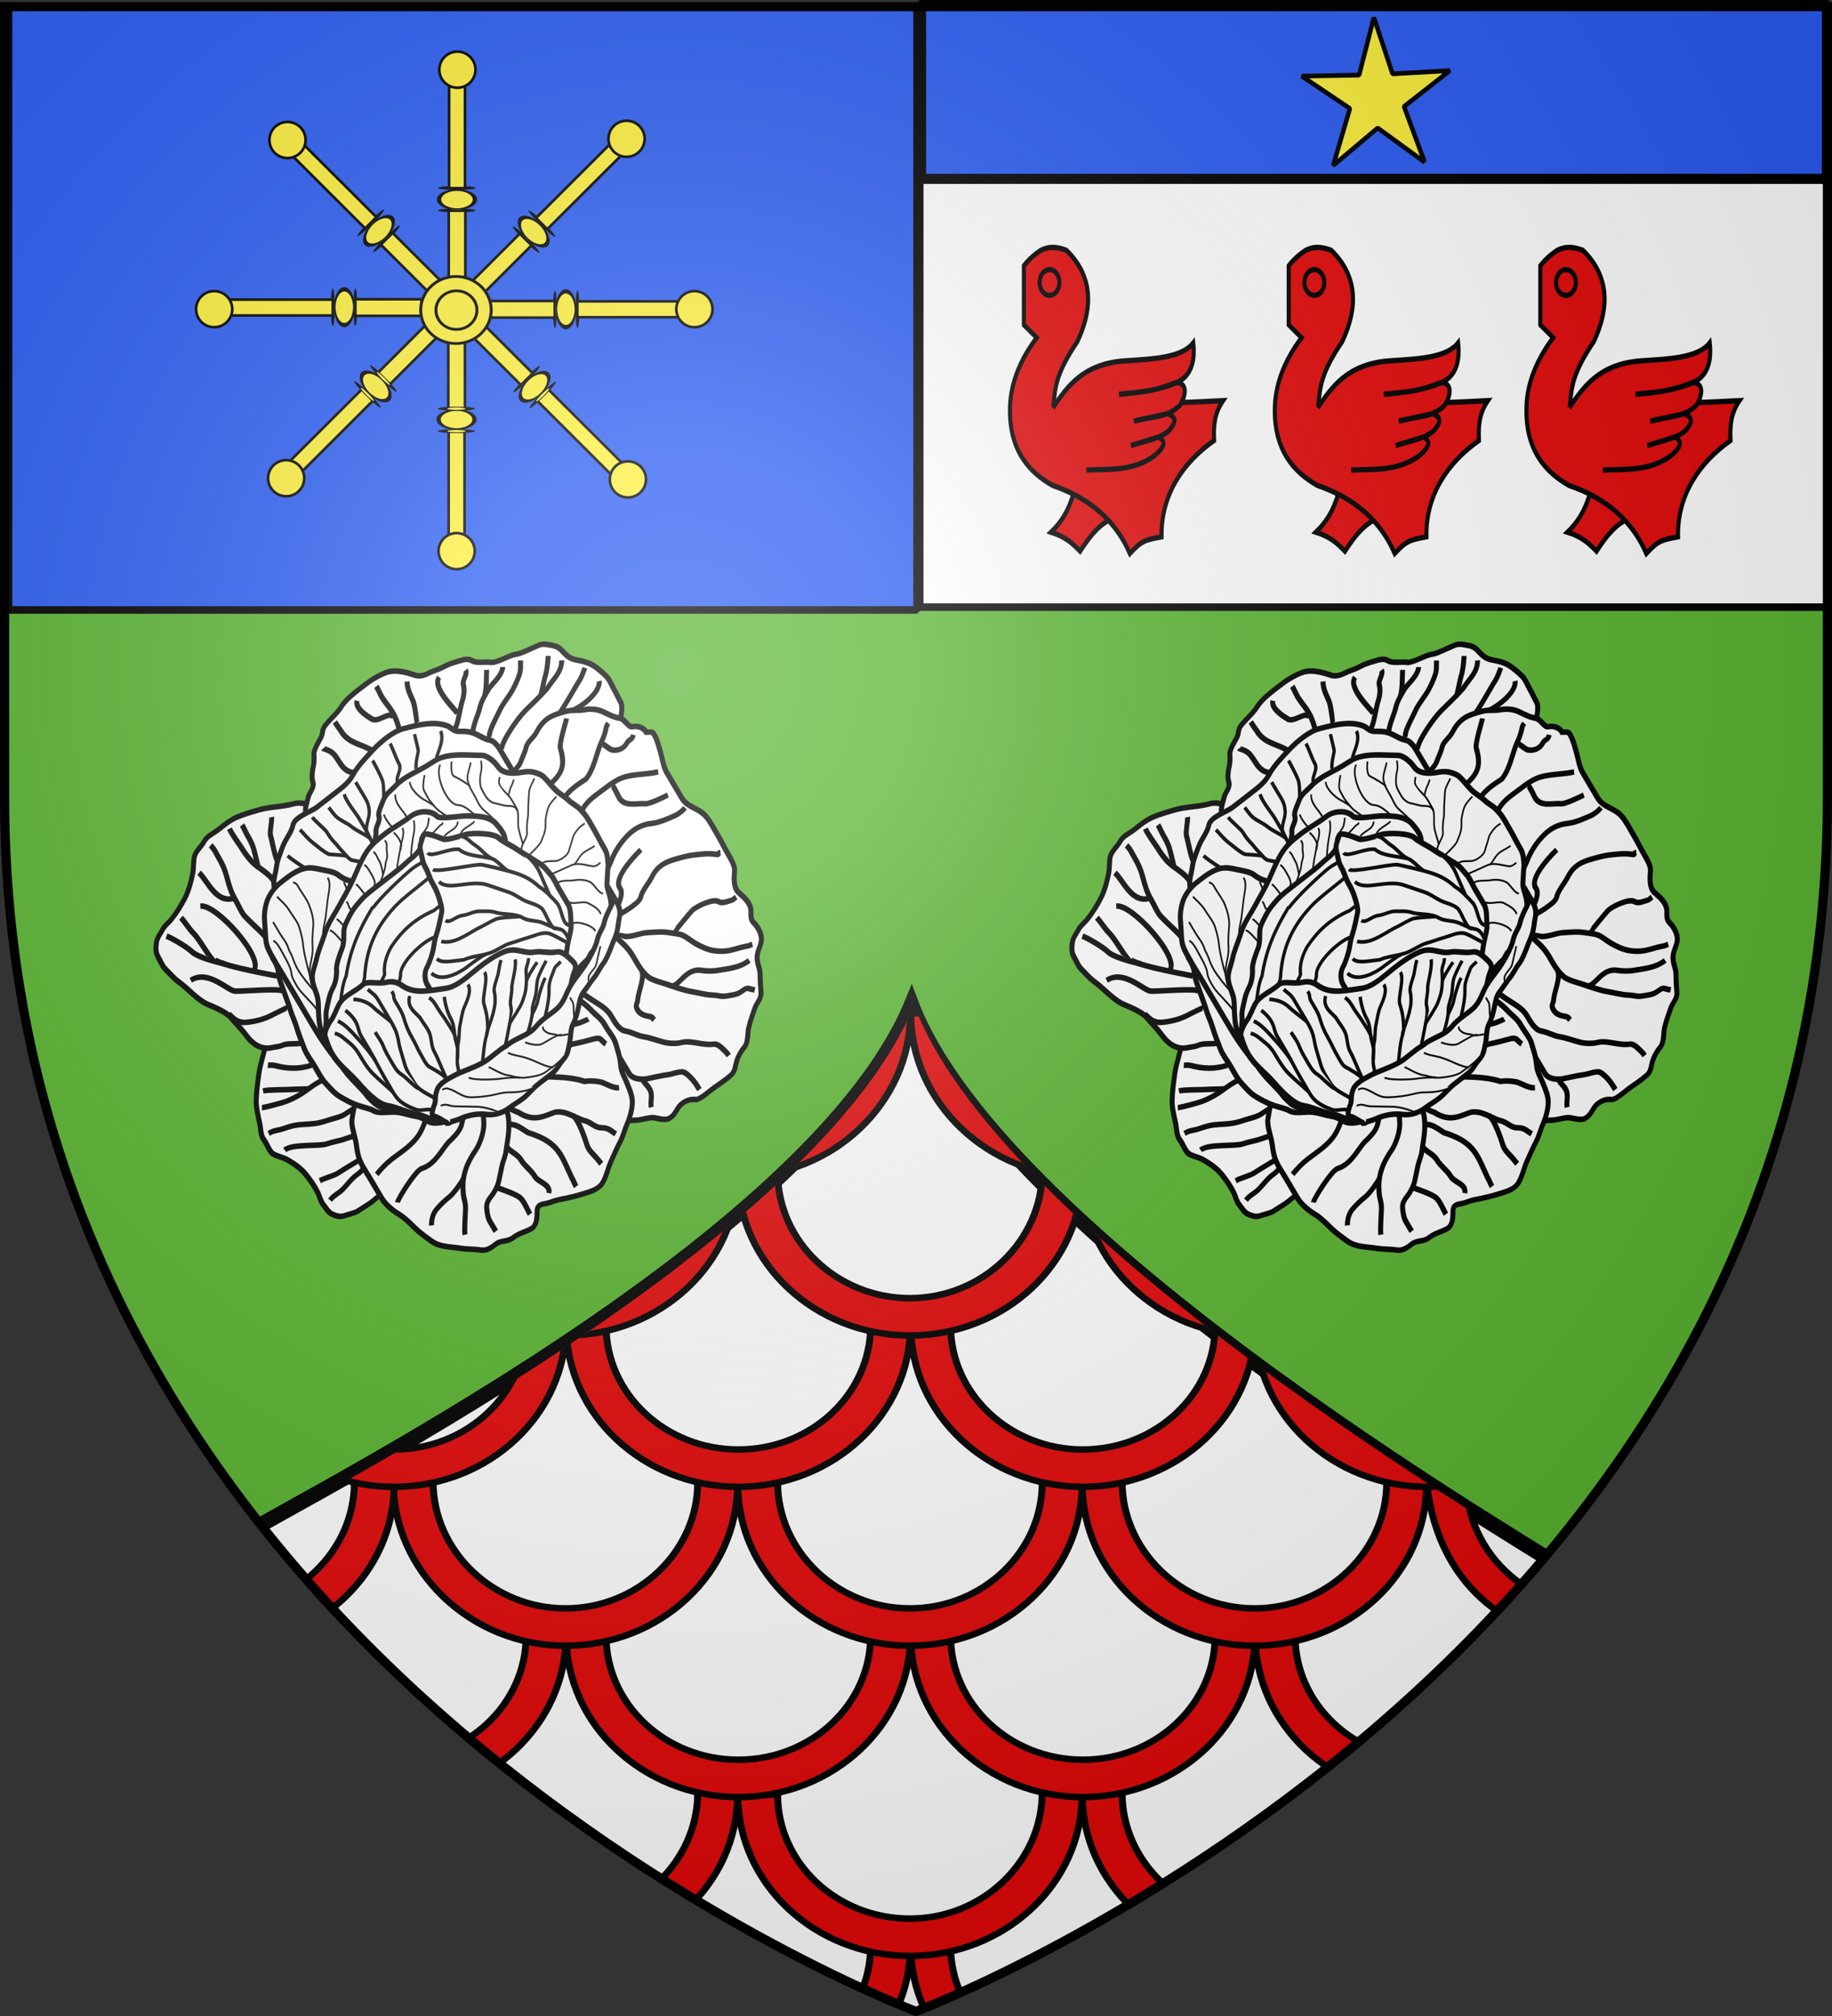 <svg xmlns="http://www.w3.org/2000/svg" xmlns:xlink="http://www.w3.org/1999/xlink" width="600" height="660" version="1.0"><rect width="100%" height="100%" fill="#333333" stroke="none"/><defs><linearGradient id="b"><stop offset="0" style="stop-color:white;stop-opacity:.314"/><stop offset=".19" style="stop-color:white;stop-opacity:.251"/><stop offset=".6" style="stop-color:#6b6b6b;stop-opacity:.125"/><stop offset="1" style="stop-color:black;stop-opacity:.125"/></linearGradient><linearGradient id="a"><stop offset="0" style="stop-color:#fd0000;stop-opacity:1"/><stop offset=".5" style="stop-color:#e77275;stop-opacity:.659"/><stop offset="1" style="stop-color:black;stop-opacity:.323"/></linearGradient><clipPath id="d" clipPathUnits="userSpaceOnUse"><path d="M303.815 472.997s140.813-63.86 285.552-208.387c-.85-2.56-248.016-151.726-288.15-265.215C255.614 117.705 8.49 242.81 4.256 250.378c149.52 154.574 299.558 222.62 299.558 222.62z" style="fill:none;fill-opacity:1;fill-rule:evenodd;stroke:#000;stroke-width:6.576;stroke-linecap:butt;stroke-linejoin:miter;stroke-miterlimit:4;stroke-dasharray:none;stroke-opacity:1;display:inline"/></clipPath><clipPath id="c" clipPathUnits="userSpaceOnUse"><path d="M-9.444 649.67s-197.773-65.927-197.773-233.474V264.438h395.545v151.758c0 167.547-197.772 233.474-197.772 233.474z" style="opacity:1;fill:none;fill-opacity:1;fill-rule:evenodd;stroke:#000;stroke-width:1.871;stroke-linecap:butt;stroke-linejoin:miter;stroke-miterlimit:4;stroke-dasharray:none;stroke-opacity:1"/></clipPath><radialGradient xlink:href="#b" id="g" cx="221.445" cy="226.331" r="300" fx="221.445" fy="226.331" gradientTransform="matrix(1.353 0 0 1.349 -77.63 -85.747)" gradientUnits="userSpaceOnUse"/></defs><g style="display:inline"><path d="M300 658.5s298.5-112.32 298.5-397.772V2.176H1.5v258.552C1.5 546.18 300 658.5 300 658.5z" style="fill:#5ab532;fill-opacity:1;fill-rule:evenodd;stroke:none;stroke-width:1px;stroke-linecap:butt;stroke-linejoin:miter;stroke-opacity:1"/><g clip-path="url(#c)" transform="matrix(1.509 0 0 1.704 314.254 -448.351)"><path d="M-9.112 652.642s70.521-26.536 143.01-86.592c-.426-1.063-124.212-63.046-144.312-110.205-22.838 49.161-146.603 101.147-148.723 104.292 74.882 64.23 150.025 92.505 150.025 92.505z" style="fill:#fff;fill-opacity:1;fill-rule:evenodd;stroke:#000;stroke-width:3;stroke-linecap:butt;stroke-linejoin:miter;stroke-miterlimit:4;stroke-dasharray:none;stroke-opacity:1;display:inline"/><g clip-path="url(#d)" style="fill:#e20909;stroke:#000;stroke-width:3;stroke-miterlimit:4;stroke-dasharray:none;stroke-opacity:1;display:inline" transform="matrix(.501 0 0 .416 -160.766 456.491)"><g style="fill:#e20909;stroke:#000;stroke-width:7.523;stroke-miterlimit:4;stroke-dasharray:none;stroke-opacity:1"><g style="fill:#e20909;stroke:#000;stroke-width:7.523;stroke-miterlimit:4;stroke-dasharray:none;stroke-opacity:1"><path d="M1396.751-400.259h-43.218c0 61.874-40.307 115.206-95.194 135.402l47.555 25.013c53.478-32.882 90.857-93.069 90.857-160.415zM1537.575-263.92c-56.267-19.46-97.281-73.483-97.281-136.339h-43.219c0 68.534 36.965 128.482 92.029 160.998l48.471-24.659z" style="fill:#e20909;fill-opacity:1;fill-rule:evenodd;stroke:#000;stroke-width:7.523;stroke-linecap:butt;stroke-linejoin:miter;stroke-miterlimit:4;stroke-dasharray:none;stroke-opacity:1" transform="matrix(.399 0 0 .399 -257.672 736.824)"/></g></g><g style="fill:#e20909;stroke:#000;stroke-width:7.523;stroke-miterlimit:4;stroke-dasharray:none;stroke-opacity:1"><g style="fill:#e20909;stroke:#000;stroke-width:7.523;stroke-miterlimit:4;stroke-dasharray:none;stroke-opacity:1"><path d="m1389.092-139.833-43.219-2.83c0 79.291-64.334 146.455-143.625 146.455s-143.656-67.164-143.656-146.455l-43.219 2.83c0 103.145 83.73 186.844 186.875 186.844s186.844-83.7 186.844-186.844zM1015.05-139.833l-43.22-2.83C965.355-62.228 908.867 5.702 823.882 3.71l46.877 38.374c83.797-18.436 144.29-92.604 144.29-181.917zM1585.224 3.404c-97.585 3.92-138.432-57.823-152.59-145.5l-43.218 2.263c0 90.325 63.644 165.172 148.873 182.522l46.935-39.285z" style="fill:#e20909;fill-opacity:1;fill-rule:evenodd;stroke:#000;stroke-width:7.523;stroke-linecap:butt;stroke-linejoin:miter;stroke-miterlimit:4;stroke-dasharray:none;stroke-opacity:1" transform="matrix(.399 0 0 .399 -180.29 563.02)"/></g><g style="fill:#e20909;stroke:#000;stroke-width:7.523;stroke-miterlimit:4;stroke-dasharray:none;stroke-opacity:1"><path d="M1396.751-400.259h-43.218c0 79.291-64.334 143.625-143.625 143.625s-143.657-64.334-143.657-143.625h-43.218c0 103.145 83.73 186.844 186.875 186.844s186.843-83.699 186.843-186.844zM1022.709-400.259H979.49c0 76.489-59.867 139.059-135.276 143.386l30.967 39.503c83.435-18.707 147.528-93.832 147.528-182.889zM1770.794-400.259h-43.219c0 79.291-64.334 143.625-143.625 143.625-79.29 0-143.656-64.334-143.656-143.625h-43.219c0 103.145 83.73 186.844 186.875 186.844s186.844-83.699 186.844-186.844zM1950.01-256.353c-75.051-4.705-135.674-67.676-135.674-143.906h-43.218c0 89.52 65.335 164.96 149.43 183.177l29.461-39.27z" style="fill:#e20909;fill-opacity:1;fill-rule:evenodd;stroke:#000;stroke-width:7.523;stroke-linecap:butt;stroke-linejoin:miter;stroke-miterlimit:4;stroke-dasharray:none;stroke-opacity:1" transform="matrix(.399 0 0 .399 -257.672 593.548)"/></g></g><g style="fill:#e20909;stroke:#000;stroke-width:7.523;stroke-miterlimit:4;stroke-dasharray:none;stroke-opacity:1"><g style="fill:#e20909;stroke:#000;stroke-width:7.523;stroke-miterlimit:4;stroke-dasharray:none;stroke-opacity:1"><path d="m1389.092-139.833-43.219-2.264c0 79.291-64.334 145.889-143.625 145.889s-143.656-64.334-143.656-143.625h-43.219c0 103.145 83.73 186.844 186.875 186.844s186.844-83.7 186.844-186.844zM1015.05-139.833l-43.22-2.264c0 79.291-64.334 145.889-143.625 145.889-79.29 0-143.656-66.598-143.656-145.889l-43.219 2.264c0 103.145 83.73 186.844 186.875 186.844s186.844-83.7 186.844-186.844zM1763.134-139.833l-43.218-2.264c0 79.291-64.334 145.889-143.625 145.889-79.292 0-143.657-66.032-143.657-145.323l-43.218 1.698c0 103.145 83.73 186.844 186.875 186.844 103.144 0 186.843-83.7 186.843-186.844zM1873.98-18.384c-40.735-25.357-67.303-72.23-67.303-123.713l-43.219 2.264c0 67.897 37.413 127.933 91.631 160.65l18.891-39.201z" style="fill:#e20909;fill-opacity:1;fill-rule:evenodd;stroke:#000;stroke-width:7.523;stroke-linecap:butt;stroke-linejoin:miter;stroke-miterlimit:4;stroke-dasharray:none;stroke-opacity:1" transform="matrix(.399 0 0 .399 -180.29 419.743)"/><path d="m642.283-139.833-43.218-2.264c0 50.235-25.823 96.73-64.912 122.4L553.09 19.47c53.498-32.877 89.194-91.943 89.194-159.303z" style="fill:#e20909;fill-opacity:1;fill-rule:evenodd;stroke:#000;stroke-width:7.523;stroke-linecap:butt;stroke-linejoin:miter;stroke-miterlimit:4;stroke-dasharray:none;stroke-opacity:1" transform="matrix(.399 0 0 .399 -180.29 419.743)"/></g><g style="fill:#e20909;stroke:#000;stroke-width:7.523;stroke-miterlimit:4;stroke-dasharray:none;stroke-opacity:1"><path d="M1396.751-400.259h-43.218c0 79.291-64.334 143.625-143.625 143.625s-143.657-64.334-143.657-143.625h-43.218c0 103.145 83.73 186.844 186.875 186.844s186.843-83.699 186.843-186.844zM1022.709-400.259H979.49c0 79.291-64.334 143.625-143.625 143.625-79.29 0-143.656-64.334-143.656-143.625h-39.286c14.495-4.492-6.897 13.631 3.973 53.908 23.16 76.888 94.564 132.936 178.97 132.936 103.144 0 186.843-83.699 186.843-186.844zM1770.794-400.259h-43.219c0 79.291-64.334 143.625-143.625 143.625-79.29 0-143.656-64.334-143.656-143.625h-43.219c0 103.145 83.73 186.844 186.875 186.844s186.844-83.699 186.844-186.844zM2144.836-400.259h-43.218c0 79.291-64.334 143.625-143.625 143.625s-143.657-64.334-143.657-143.625h-43.218c0 103.145 83.73 186.844 186.875 186.844 86.044 0 158.556-58.246 180.235-137.439l6.608-49.405z" style="fill:#e20909;fill-opacity:1;fill-rule:evenodd;stroke:#000;stroke-width:7.523;stroke-linecap:butt;stroke-linejoin:miter;stroke-miterlimit:4;stroke-dasharray:none;stroke-opacity:1" transform="matrix(.399 0 0 .399 -257.672 450.271)"/></g></g><g style="fill:#e20909;stroke:#000;stroke-width:7.523;stroke-miterlimit:4;stroke-dasharray:none;stroke-opacity:1"><g style="fill:#e20909;stroke:#000;stroke-width:7.523;stroke-miterlimit:4;stroke-dasharray:none;stroke-opacity:1"><path d="m1389.092-139.833-43.219-1.698c0 79.291-64.334 145.323-143.625 145.323s-143.656-66.598-143.656-145.889l-43.219 2.264c0 103.145 83.73 186.844 186.875 186.844s186.844-83.7 186.844-186.844zM1015.05-139.833l-43.22-2.264c0 79.291-64.334 145.889-143.625 145.889-79.29 0-143.656-67.164-143.656-146.455H641.33c0 103.145 83.73 189.674 186.875 189.674s186.844-83.7 186.844-186.844zM1763.134-139.833l-43.218-2.264c0 79.291-64.334 145.889-143.625 145.889-79.292 0-143.657-67.164-143.657-146.455l-43.218 2.83c0 103.145 83.73 186.844 186.875 186.844 103.144 0 186.843-83.7 186.843-186.844zM1950.333 3.792c-79.291 0-143.656-66.598-143.656-145.889l-43.219 2.264C1776.93-14.632 1863.486 43.64 1950.315 40.02l.018-36.228z" style="fill:#e20909;fill-opacity:1;fill-rule:evenodd;stroke:#000;stroke-width:7.523;stroke-linecap:butt;stroke-linejoin:miter;stroke-miterlimit:4;stroke-dasharray:none;stroke-opacity:1" transform="matrix(.399 0 0 .399 -180.29 276.466)"/><path d="m642.283-139.833-43.218-2.264c0 78.673-63.336 144.85-141.775 145.877l2.606 43.178c101.088-2.369 182.387-85.136 182.387-186.791z" style="fill:#e20909;fill-opacity:1;fill-rule:evenodd;stroke:#000;stroke-width:7.523;stroke-linecap:butt;stroke-linejoin:miter;stroke-miterlimit:4;stroke-dasharray:none;stroke-opacity:1" transform="matrix(.399 0 0 .399 -180.29 276.466)"/></g><g style="fill:#e20909;stroke:#000;stroke-width:7.523;stroke-miterlimit:4;stroke-dasharray:none;stroke-opacity:1"><path d="M1396.751-400.259h-43.218c0 79.291-64.334 143.625-143.625 143.625s-143.657-64.334-143.657-143.625h-43.218c0 103.145 83.73 186.844 186.875 186.844s186.843-83.699 186.843-186.844zM1022.709-400.259H979.49c0 79.291-64.334 143.625-143.625 143.625-79.29 0-143.656-64.334-143.656-143.625H648.99c0 103.145 83.73 186.844 186.875 186.844s186.844-83.699 186.844-186.844zM1770.794-400.259h-43.219c0 79.291-64.334 143.625-143.625 143.625-79.29 0-143.656-64.334-143.656-143.625h-43.219c0 103.145 83.73 186.844 186.875 186.844s186.844-83.699 186.844-186.844zM2144.836-400.259h-43.218c0 79.291-64.334 143.625-143.625 143.625s-143.657-64.334-143.657-143.625h-43.218c0 103.145 83.73 186.844 186.875 186.844 103.144 0 186.843-83.699 186.843-186.844z" style="fill:#e20909;fill-opacity:1;fill-rule:evenodd;stroke:#000;stroke-width:7.523;stroke-linecap:butt;stroke-linejoin:miter;stroke-miterlimit:4;stroke-dasharray:none;stroke-opacity:1" transform="matrix(.399 0 0 .399 -257.672 306.995)"/></g></g><g style="fill:#e20909;stroke:#000;stroke-width:7.523;stroke-miterlimit:4;stroke-dasharray:none;stroke-opacity:1"><g style="fill:#e20909;stroke:#000;stroke-width:7.523;stroke-miterlimit:4;stroke-dasharray:none;stroke-opacity:1"><path d="m1389.092-139.833-43.219-2.83c0 79.291-64.334 146.455-143.625 146.455s-143.656-66.032-143.656-145.323l-43.219 1.698c0 103.145 83.73 186.844 186.875 186.844s186.844-83.7 186.844-186.844zM1015.05-139.833l-43.22-2.264c0 79.291-64.334 145.889-143.625 145.889-79.29 0-143.656-65.466-143.656-144.757l-43.219 1.132c0 103.145 83.73 186.844 186.875 186.844s186.844-83.7 186.844-186.844zM1763.134-139.833l-43.218-2.83c0 79.291-64.334 146.455-143.625 146.455-79.292 0-143.657-66.598-143.657-145.889l-43.218 2.264c0 103.145 83.73 186.844 186.875 186.844 103.144 0 186.843-83.7 186.843-186.844zM1950.333 3.792c-79.291 0-143.656-67.164-143.656-146.455l-43.219 2.83c0 103.145 83.73 186.844 186.875 186.844V3.79z" style="fill:#e20909;fill-opacity:1;fill-rule:evenodd;stroke:#000;stroke-width:7.523;stroke-linecap:butt;stroke-linejoin:miter;stroke-miterlimit:4;stroke-dasharray:none;stroke-opacity:1" transform="matrix(.399 0 0 .399 -180.29 133.19)"/><path d="m642.283-139.833-43.218-1.132c0 79.291-64.334 144.757-143.625 144.757V47.01c103.144 0 186.843-83.7 186.843-186.844z" style="fill:#e20909;fill-opacity:1;fill-rule:evenodd;stroke:#000;stroke-width:7.523;stroke-linecap:butt;stroke-linejoin:miter;stroke-miterlimit:4;stroke-dasharray:none;stroke-opacity:1" transform="matrix(.399 0 0 .399 -180.29 133.19)"/></g><g style="fill:#e20909;stroke:#000;stroke-width:7.523;stroke-miterlimit:4;stroke-dasharray:none;stroke-opacity:1"><path d="M1396.751-402.522h-43.218c0 79.29-64.334 145.888-143.625 145.888S1066.25-323.23 1066.25-402.522h-43.218c0 103.145 83.73 189.107 186.875 189.107s186.843-85.962 186.843-189.107zM1022.709-403.088H979.49c0 79.29-64.334 146.454-143.625 146.454-79.29 0-143.656-67.163-143.656-146.454H648.99c0 103.145 83.73 189.673 186.875 189.673s186.844-86.528 186.844-189.673zM1770.794-402.522h-43.219c0 79.29-64.334 145.888-143.625 145.888-79.29 0-143.656-66.597-143.656-145.888h-43.219c0 103.145 83.73 189.107 186.875 189.107s186.844-85.962 186.844-189.107zM2144.836-403.654h-43.218c0 79.291-64.334 147.02-143.625 147.02s-143.657-67.729-143.657-147.02h-43.218c0 103.145 83.73 190.24 186.875 190.24 103.144 0 186.843-87.095 186.843-190.24z" style="fill:#e20909;fill-opacity:1;fill-rule:evenodd;stroke:#000;stroke-width:7.523;stroke-linecap:butt;stroke-linejoin:miter;stroke-miterlimit:4;stroke-dasharray:none;stroke-opacity:1" transform="matrix(.399 0 0 .399 -257.672 163.718)"/></g></g></g></g><g id="e"><g style="display:inline"><g style="stroke:#000;stroke-width:3;stroke-miterlimit:4;stroke-dasharray:none;stroke-opacity:1;display:inline"><path d="M-1214.286 850.08c-2.056-.329-5.355-4.316-8.73-5.16-2.124-.53-3.968-1.851-5.952-2.777-5.778-2.697-8.227-8.748-8.73-14.286-.427-4.69-1.59-9.534-2.381-14.286-.674-4.042-4.715-10.247-7.143-13.888-3.915-5.872-5.299-14.833-7.937-21.429-1.4-3.5-1.903-7.217-2.777-10.714-.581-2.323 0-5.51 0-7.937 0-2.944 1.148-4.574 2.777-6.746 1.92-2.56 4.599-3.093 7.143-4.365 2.225-1.112 4.805-1.003 7.143-1.587 4.283-1.07 8.2-2.712 12.302-4.762 4.048-2.024 7.61-5.23 10.714-8.333 2.664-2.665 3.72-5.309 5.952-7.54 2.023-2.023 6.714-2.365 9.127-3.572 2.99-1.495 6.765-.396 9.92-.396 4.28 0 8.402-.182 12.303.793 4.712 1.178 9.119 3.013 13.492 4.762 6.164 2.466 12.093 7.06 18.254 9.524 4.143 1.658 4.929 4.449 8.73 6.35.898.448.942 2.18 1.19 3.174" style="fill:#fff;fill-opacity:1;fill-rule:evenodd;stroke:#000;stroke-width:3;stroke-linecap:butt;stroke-linejoin:miter;stroke-miterlimit:4;stroke-dasharray:none;stroke-opacity:1" transform="matrix(-.125 -.575 .532 -.19 -448.341 -181.054)"/><g style="fill:#fff;fill-opacity:1;stroke:#000;stroke-width:3;stroke-miterlimit:4;stroke-dasharray:none;stroke-opacity:1"><path d="M-1203.571 806.825c2.837 1.42-4.972-4.575-8.334-7.936-2.062-2.063-3.623-3.676-4.762-5.952-1.566-3.134-1.19-7.208-1.19-10.715 0-4.397.397-8.752.397-13.095 0-3.61.793-7.36.793-11.111 0-4.412 6.747-20.13 4.706-24.753M-1201.19 786.984c0-3.105-1.947-8.94-2.778-13.095-.107-.535-.265-1.058-.397-1.587-.795-3.181 0-7.845 0-11.112 0-5.186.997-9.043 2.38-13.888 1.228-4.296 1.588-7.74 1.588-12.302 0-3.48 1.056-5.517.223-8.85M-1182.143 765.159c0-6.22-2.618-11.345-3.571-17.064-.438-2.626-.794-5.462-.794-8.333 0-2.249.638-11.308 1.231-14.276" style="fill:#fff;fill-opacity:1;fill-rule:evenodd;stroke:#000;stroke-width:3;stroke-linecap:butt;stroke-linejoin:miter;stroke-miterlimit:4;stroke-dasharray:none;stroke-opacity:1" transform="matrix(-.125 -.575 .532 -.19 -448.341 -181.054)"/><path d="M-1184.127 754.444c.26-1.3 2.422-7.705 3.175-10.714.613-2.453 4.296-13.139 4.296-15.52M-1172.225 759.184c.205-7.895 2.812-14.54 6.749-21.01 1.278-2.557.605-1.332 1.49-3.99M-1230.147 780.636c-1.017-5.199-2.854-14.942-3.98-19.446-.82-3.278-.04-8.399-.699-11.694m28.874 60.504c.411-.824-14.404-10.74-19.445-17.46-2.41-3.214-3.931-8.15-4.762-12.302" style="fill:#fff;fill-opacity:1;fill-rule:evenodd;stroke:#000;stroke-width:3;stroke-linecap:butt;stroke-linejoin:miter;stroke-miterlimit:4;stroke-dasharray:none;stroke-opacity:1" transform="matrix(-.125 -.575 .532 -.19 -448.341 -181.054)"/><path d="M-1228.571 785.794c-.53-.53-.53-.53 0 0 3.713 3.713-8.314-7.46-9.921-13.89-.92-3.682-3.78-7.558-5.159-10.317-1.454-2.91-1.407-5.998-3.384-8.635M-1209.92 829.444c-.343-.456-8.441-2.005-10.318-2.38-4.752-.951-9.23-3-13.492-5.556-4.471-2.683-5.186-3.681-6.35-8.333" style="fill:#fff;fill-opacity:1;fill-rule:evenodd;stroke:#000;stroke-width:3;stroke-linecap:butt;stroke-linejoin:miter;stroke-miterlimit:4;stroke-dasharray:none;stroke-opacity:1" transform="matrix(-.125 -.575 .532 -.19 -448.341 -181.054)"/></g></g><g style="stroke:#000;stroke-width:3;stroke-miterlimit:4;stroke-dasharray:none;stroke-opacity:1;display:inline"><path d="M-1213.095 850.675c-2.057-.328-6.546-4.91-9.92-5.754-2.125-.531-3.97-1.852-5.953-2.778-5.778-2.697-8.227-8.748-8.73-14.286-.427-4.69-1.59-9.534-2.381-14.286-.674-4.042-4.715-10.247-7.143-13.888-3.915-5.872-5.299-14.833-7.937-21.429-1.4-3.5-1.903-7.217-2.777-10.714-.581-2.323 0-5.51 0-7.937 0-2.944 1.148-4.574 2.777-6.746 1.92-2.56 4.599-3.093 7.143-4.365 2.225-1.112 4.805-1.003 7.143-1.587 4.283-1.07 8.2-2.712 12.302-4.762 4.048-2.024 7.61-5.23 10.714-8.333 2.664-2.665 3.72-5.309 5.952-7.54 2.023-2.023 6.714-2.365 9.127-3.572 2.99-1.495 6.765-.396 9.92-.396 4.28 0 8.402-.182 12.303.793 4.712 1.178 9.119 3.013 13.492 4.762 6.164 2.466 12.093 7.06 18.254 9.524 4.143 1.658 4.929 4.449 8.73 6.35.898.448.942 2.18 1.19 3.174" style="fill:#fff;fill-opacity:1;fill-rule:evenodd;stroke:#000;stroke-width:3;stroke-linecap:butt;stroke-linejoin:miter;stroke-miterlimit:4;stroke-dasharray:none;stroke-opacity:1" transform="matrix(.465 -.361 .287 .486 418.751 -509.951)"/><g style="fill:#fff;fill-opacity:1;stroke:#000;stroke-width:3;stroke-miterlimit:4;stroke-dasharray:none;stroke-opacity:1"><path d="M-1204.32 759.7c-10.663-3.85-7.905-17.713-9.87-24.388m-1.643 64.7c9.12-.945 1.193-44.235-7.24-48.843" style="fill:#fff;fill-opacity:1;fill-rule:evenodd;stroke:#000;stroke-width:3;stroke-linecap:butt;stroke-linejoin:miter;stroke-miterlimit:4;stroke-dasharray:none;stroke-opacity:1" transform="matrix(.465 -.361 .287 .486 418.751 -509.951)"/><path d="M-1200.349 789.79c0-3.105-2.788-11.747-3.62-15.901-.106-.535-.264-1.058-.396-1.587-.795-3.181 0-7.845 0-11.112 0-5.186.997-9.043 2.38-13.888 1.228-4.296 1.588-7.74 1.588-12.302 0-3.48.437-4.856-.397-8.189M-1180.46 766.281c0-6.22-4.301-12.467-5.254-18.186-.438-2.626-.794-5.462-.794-8.333 0-2.249-.97-10.941-.377-13.909" style="fill:#fff;fill-opacity:1;fill-rule:evenodd;stroke:#000;stroke-width:3;stroke-linecap:butt;stroke-linejoin:miter;stroke-miterlimit:4;stroke-dasharray:none;stroke-opacity:1" transform="matrix(.465 -.361 .287 .486 418.751 -509.951)"/><path d="M-1184.127 754.444c.26-1.3 2.422-7.705 3.175-10.714.613-2.453.793-5.314.793-7.936 0-2.307.397-4.761.397-7.143M-1173.064 758.721c0-3.693 3.148-11.518 4.016-14.99.457-1.825 4.826-6.1 5.817-8.082M-1232.392 780.636c-1.017-5.199-.61-14.942-1.735-19.446-.82-3.278-.928-8.309-1.587-11.604m30.042 61.817c1.271.732-22.746-23.039-25.61-30.043M-1207.21 820.317c-.532-2.656-19.251-14.184-23.345-17.46-3.403-2.722-6.709-19.804-18.271-20.844" style="fill:#fff;fill-opacity:1;fill-rule:evenodd;stroke:#000;stroke-width:3;stroke-linecap:butt;stroke-linejoin:miter;stroke-miterlimit:4;stroke-dasharray:none;stroke-opacity:1" transform="matrix(.465 -.361 .287 .486 418.751 -509.951)"/><path d="M-1228.571 785.794c-.53-.53-.53-.53 0 0 3.713 3.713-9.998-10.267-11.605-16.695-.92-3.683-5.814-13.557-7.792-16.194M-1209.92 829.444c-.343-.456-8.441-2.005-10.318-2.38-4.752-.951-9.23-3-13.492-5.556-4.471-2.683-5.186-5.645-6.35-10.298" style="fill:#fff;fill-opacity:1;fill-rule:evenodd;stroke:#000;stroke-width:3;stroke-linecap:butt;stroke-linejoin:miter;stroke-miterlimit:4;stroke-dasharray:none;stroke-opacity:1" transform="matrix(.465 -.361 .287 .486 418.751 -509.951)"/></g></g><g style="stroke:#000;stroke-width:3;stroke-miterlimit:4;stroke-dasharray:none;stroke-opacity:1;display:inline"><path d="M-1145.238 745.714c-.404-1.617 3.813-4.607 5.159-5.952 2.184-2.184 5.893-2.145 6.746-5.556.752-3.007 2.845-5.226 5.158-7.54 1.271-1.27 2.557-3.525 3.175-4.761 1.114-2.228 6.157-4.27 7.937-5.159 3.099-1.55 2.465-3.394 6.349-4.365 4.48-1.12 8.553-1.12 12.698-2.778 5.089-2.035 13.148-1.587 18.65-1.587 4.23 0 11.206 1.039 14.684 2.778 4.473 2.236 8.39 7.086 11.11 10.714 1.642 2.189 4.007 3.341 7.143 3.968 3.1.62 5.916 1.912 8.73 2.381 3.399.567 6.008 1.53 9.128 2.778 3.043 1.217 5.32 1.909 6.746 4.762 1.471 2.943 6.451 5.261 8.73 7.54 2.157 2.157 10.398 3.215 13.492 4.761l1.587.794c2.5 1.25 7.946 2.27 11.111 3.175.525.15 1.058.264 1.588.396 2.899.725 4.811 3.225 6.746 5.16 2.768 2.767 2.835 5.387 3.571 8.333.885 3.54 1.962 5.136 4.762 7.936 1.926 1.926 4.24 4.908 5.159 6.746 1.605 3.21 2.656 6.657 3.571 10.318.701 2.803 0 6.607 0 9.523 0 2.6-.397 5.022-.397 7.54 0 3.38-4.75 7.425-6.746 9.92-1.845 2.308-3.561 3.725-5.952 5.16-3.604 2.162-7.376 3.61-11.905 4.364-3.825.638-7.296 3.175-11.111 3.175h-11.111c-1.799 0-5.4.445-7.143.794-.26.052-.53 0-.794 0" style="fill:#fff;fill-opacity:1;fill-rule:evenodd;stroke:#000;stroke-width:3;stroke-linecap:butt;stroke-linejoin:miter;stroke-miterlimit:4;stroke-dasharray:none;stroke-opacity:1" transform="matrix(.465 -.361 .287 .486 418.751 -509.951)"/><g style="stroke:#000;stroke-width:3;stroke-miterlimit:4;stroke-dasharray:none;stroke-opacity:1"><path d="M-1110.714 744.62c-6.122-4.527-3.024-12.925-5.159-17.557-.973-2.432-2.922-4.372-2.922-4.637M-1095.771 741.069c-2.84-6.478-8.574-11.001-9.388-18.767 0-2.078-.396-4.511-.396-6.746v-1.19M-1075.845 733.192c0-4.399-9.094-2.769-11.06-6.922-1.243-2.627-5.199-10.796-1.984-13.793" style="fill:#fff;fill-opacity:1;fill-rule:evenodd;stroke:#000;stroke-width:3;stroke-linecap:butt;stroke-linejoin:miter;stroke-miterlimit:4;stroke-dasharray:none;stroke-opacity:1" transform="matrix(.465 -.361 .287 .486 418.751 -509.951)"/><path d="M-1076.587 740.652c2.89-9.702 1.004-13.807.793-20.731 0-2.5.397-4.822.397-7.143M-1066.27 744.34c0-.21 3.856-8.267 4.365-11.324.496-2.973.327-7.502 2.71-11.42M-1043.935 754.24c-.239-3.366-5.028-21.179 1.475-23.072M-1050.213 761.074c4.218-1.998 8.628-8.08 12.515-10.995 1.942-1.456 4.188-4.45 4.762-6.746.666-2.666 5.187-3.24 5.187-6.02M-1042.857 771.111c0-4.052 8.552-8.552 11.111-11.111 2.572-2.572 6.205-4.08 9.524-5.556 3.063-1.361 10.213-1.236 13.384-5.206M-1026.102 756.032c2.783-1.532 7.281-9.442 8.642-11.256M-1035.297 777.344c0-3.022 8.318-6.633 12.281-9.01 3.8-2.281 8.69-3.155 12.698-5.16 2.973-1.485 5.129-2.854 7.143-4.364 2.672-2.004 3.333-4.253 4.782-6.185M-1032.917 786.752c2.88-3.84 16.83-8.57 22.6-9.292 5.361-.67 11.243-1.296 16.666-2.38.82-.165 1.588-.53 2.381-.794 4.832-1.611 9.443-1.866 12.767-6.979" style="fill:#fff;fill-opacity:1;fill-rule:evenodd;stroke:#000;stroke-width:3;stroke-linecap:butt;stroke-linejoin:miter;stroke-miterlimit:4;stroke-dasharray:none;stroke-opacity:1" transform="matrix(.465 -.361 .287 .486 418.751 -509.951)"/><path d="M-999.206 776.27c1.6-.686 6.532-6.388 9.127-8.333.449-.337.793-.794 1.19-1.191 2.121-2.12 3.955-4.745 5.159-6.35M-1003.968 793.333c5.366 0 10.888-1.123 15.873.794 3.866 1.487 19.005 2.435 21.774-3.832M-996.032 791.35c4.468-1.118 12.606-5.12 18.254-7.54.655-.281 1.323-.53 1.984-.794 2.39-.956 4.906-2.885 6.35-3.968M-1024.206 804.841c2.065-.826 9.52-3.571 15.476-3.571 7.322 0 19.727 4.875 25.397 9.127 2.672 2.004 5.513 4.145 9.127 5.952 1.39.696 1.872 1.262 3.174 1.588M-1018.254 815.159c3.256 1.628 8.231.544 11.905 2.38 3.758 1.88 9.09 4.66 11.905 6.35 1.61.966 2.57 1.88 4.365 2.778" style="fill:#fff;fill-opacity:1;fill-rule:evenodd;stroke:#000;stroke-width:3;stroke-linecap:butt;stroke-linejoin:miter;stroke-miterlimit:4;stroke-dasharray:none;stroke-opacity:1" transform="matrix(.465 -.361 .287 .486 418.751 -509.951)"/></g></g><g style="display:inline"><path d="M-1182.937 781.429c-.359-1.614-.793-4.41-.793-7.143 0-2.636 1.3-4.586 2.38-6.746 1.162-2.323 2.971-3.765 4.366-5.159 1.926-1.926 2.844-3.423 5.159-5.159 2.158-1.619 4.655-3.507 6.746-4.762 3.15-1.89 7.152-2.787 9.92-5.555 3.097-3.097 12.753.397 16.27.397h13.492c4.707 0 9.331.096 13.492-1.985 4.818-2.408 11.783-3.485 17.064-4.365 6.198-1.033 14.808-1.306 20.635 1.19 8.434 3.616 16.422 7.215 21.428 13.89 2.048 2.73 1.59 5.061 4.365 7.143 3.244 2.432 5.342 3.876 7.54 7.54 1.676 2.793 2.975 5.752 5.159 7.936 1.393 1.393 1.984 5.176 1.984 7.143v21.032c0 2.412-.068 4.035-1.588 5.555-1.906 1.906-2.817 3.611-4.761 5.556-2.308 2.307-7.894 4.365-11.111 4.365-4.978 0-9.996.396-15.08.396h-34.92c-9.057 0-18.913-.506-27.778-1.984-11.11-1.851-22.26-4.478-32.54-8.333-4.14-1.553-10.53-7.011-13.492-10.714-.413-.517-.794-1.059-1.19-1.588-2.248-2.996-2.664-7.707-3.969-10.317-1.111-2.223-1.395-3.995-1.984-6.35-.173-.69-.529-1.322-.793-1.983z" style="fill:#fff;fill-opacity:1;fill-rule:evenodd;stroke:#000;stroke-width:3;stroke-linecap:butt;stroke-linejoin:miter;stroke-miterlimit:4;stroke-dasharray:none;stroke-opacity:1;display:inline" transform="matrix(.465 -.361 .287 .486 418.751 -509.951)"/><path d="M-1130.555 792.143c-.466-1.86-4.256-5.843-5.953-7.54-1.625-1.625-1.908-6.044-2.38-7.936-.565-2.257-.638-4.532-1.191-6.746-.55-2.2-.794-4.833-.794-7.54 0-1.821-2.758-10.029-2.758-12.126" style="fill:#fff;fill-opacity:1;fill-rule:evenodd;stroke:#000;stroke-width:2;stroke-linecap:butt;stroke-linejoin:miter;stroke-miterlimit:4;stroke-dasharray:none;stroke-opacity:1;display:inline" transform="matrix(.465 -.361 .287 .486 418.751 -509.951)"/><path d="M-1138.095 780.635c0-.582-6.202-5.742-7.54-6.746-1.273-.955-3.027-5.908-3.571-7.54-.827-2.478-1.755-4.638-2.381-7.143-.641-2.564-.962-5.037-1.588-7.54M-1122.222 787.778c-.086-.343.793-9.54.793-13.095v-7.54c0-2.91-1.403-11.713-.28-16.026" style="fill:#fff;fill-opacity:1;fill-rule:evenodd;stroke:#000;stroke-width:2;stroke-linecap:butt;stroke-linejoin:miter;stroke-miterlimit:4;stroke-dasharray:none;stroke-opacity:1;display:inline" transform="matrix(.465 -.361 .287 .486 418.751 -509.951)"/><path d="M-1121.777 781.1c0-1.885-4.226-8.237-5.604-12.37-1.058-3.173-3.282-6.275-4.365-9.524-.782-2.345-.764-4.982-1.19-7.54M-1121.429 777.857c-.687-4.126 5.59-6.434 7.143-10.317.11-.275.265-.53.397-.794 1.598-3.195 1.19-6.84 1.19-10.317v-6.746M-1104.365 768.73c0-1.193 4.54-7 5.159-10.714.433-2.602.841-9.633.841-12.262M-1092.46 764.365c.747-2.989 5.952-3.771 5.952-7.936 0-2.778 1.403-9.484 1.403-12.262M-1079.762 765.159c1.386-2.772 3.76-4.952 5.952-7.143.767-.767 2.702-8.393 3.223-9.436M-1066.667 767.54c.92-1.84 9.006-5.024 9.504-11.072M-1158.254 778.903c.202-.336-7.604-15.922-8.228-19.697" style="fill:#fff;fill-opacity:1;fill-rule:evenodd;stroke:#000;stroke-width:2;stroke-linecap:butt;stroke-linejoin:miter;stroke-miterlimit:4;stroke-dasharray:none;stroke-opacity:1;display:inline" transform="matrix(.465 -.361 .287 .486 418.751 -509.951)"/></g><g style="fill:#fff;fill-opacity:1;stroke:#000;stroke-width:3;stroke-miterlimit:4;stroke-dasharray:none;stroke-opacity:1;display:inline"><path d="m-696.825 935.794-1.588 8.333c-1.755 9.215 10.242 12.357 8.73 21.429-.158.95-.529 1.851-.793 2.777-.23.805-.53 1.588-.794 2.381-1.159 3.477-.405 7.92 1.19 11.111l.794 1.588c.797 1.594-1.825 8.73-.397 12.301 1.571 3.927 3.47 7.828 4.366 12.302.466 2.334 3.842 5.164 5.952 6.746 2.534 1.9 7.303 1.19 10.317 1.19 4.62 0 7.452.43 11.111 3.175 2.783 2.087 6.03 3.142 8.73 4.762 2.13 1.278 4.426 4.99 7.144 6.35 3.066 1.532 6.175-.17 8.73-1.191 3.567-1.427 8.256-.078 10.714 2.38 1.618 1.618 8.173 1.191 10.317 1.191 3.366 0 6.834.397 10.318.397 5.009 0 5.71-.154 8.73-3.175 2.697-2.697 5.798-4.227 9.524-5.159 2.324-.58 4.755-4.223 6.35-6.349.336-.449.793-.793 1.19-1.19 2.351-2.352 5.423-4.34 7.936-6.35 2.919-2.334 6.122-1.927 7.937-5.555 1.44-2.88 3.02-5.827 4.761-8.73 1.66-2.766 1.458-6.31 3.572-9.127 2.396-3.195 6.06-3.84 7.54-7.54 1.112-2.781 1.077-6.404.396-9.127-.931-3.726 2.03-5.337 2.778-8.333 1.016-4.063-.79-8.316-1.587-11.508-.975-3.898 2.25-8.292 4.365-11.111 1.593-2.125 1.587-6.765 1.587-9.524 0-4.025.397-8.187.397-12.301 0-4.504.357-10.12-.397-13.89-1.36-6.8-6.349-10.206-6.349-17.063v-16.667c0-4.186 1.804-8.008 2.778-11.904.906-3.625 1.984-6.902 1.984-10.715 0-1.968-1.758-2.438-3.175-3.571 0-3.138-2.003-5.962-5.158-7.54-2.114-1.057-1.46-6.222-3.572-8.333-2.672-2.672-4.642-6.282-6.349-9.127-1.887-3.145-5.077-5.911-8.333-7.54-3.384-1.691-5.75-4.442-9.524-5.952-2.703-1.081-7.55-3.175-11.111-3.175-3.53 0-6.065.85-9.127 2.381-2.996 1.498-6.96 1.007-9.127 3.175-1.775 1.774-4.65 3.19-6.746 4.762-2.073 1.554-6.105 1.724-8.73 2.38-.385.097-.794 0-1.19 0" style="fill:#fff;fill-opacity:1;fill-rule:evenodd;stroke:#000;stroke-width:3;stroke-linecap:butt;stroke-linejoin:miter;stroke-miterlimit:4;stroke-dasharray:none;stroke-opacity:1" transform="matrix(.465 -.361 .287 .486 221.262 -366.07)"/><path d="M-661.111 902.063c-.073.019 8.345 6.221 15.873 8.73 4.098 1.367 8.558 2.296 12.698 4.366 4.813 2.406 8.976 5.227 13.492 7.936 3.342 2.005 5.99 4.8 8.73 7.54 2.742 2.742 8.51 4.086 11.905 6.35 4.483 2.987 7.477 4.698 11.111 8.332 2.424 2.424 4.664 4.17 5.953 6.746 1.25 2.501 1.953 4.7 3.174 7.143 1.787 3.574 4.074 7.249 6.746 9.921 2.127 2.127 4.865 4.218 7.54 5.556 2.98 1.49 5.995 2.402 9.127 3.968 2.46 1.23 1.374.793 3.892 1.423" style="fill:#fff;fill-opacity:1;fill-rule:evenodd;stroke:#000;stroke-width:3;stroke-linecap:butt;stroke-linejoin:miter;stroke-miterlimit:4;stroke-dasharray:none;stroke-opacity:1" transform="matrix(.465 -.361 .287 .486 221.262 -366.07)"/><path d="M-655.556 906.032c2.208 1.104 5.482 20.773 6.35 23.81 1.456 5.098 1.414 10.045 3.571 15.079l1.19 2.777c2.128 4.964 4.955 9.406 4.955 14.915 0 4.15-.151 9.333 2.585 12.07 2.766 2.765 4.335 6.318 7.143 9.127 3.151 3.15 5.322 6.406 8.333 9.92 2.084 2.43 5.89 5.372 8.334 6.35 3.103 1.24 6.29 4.702 8.73 7.142 1.807 1.808 4.458 4.213 6.35 5.159 1.805.903 2.7 4.06 3.174 5.952.453 1.815.793 2.894.793 4.762M-615.08 926.27c1.53 6.118 3.175 10.27 3.175 16.667 0 4.324-.225 8.622.794 12.698l.397 1.587c.794 3.176 5.126 8.026 7.143 10.715 2.996 3.995 6.446 8.827 9.92 12.301 2.856 2.856 5.609 6.312 9.127 9.127 2.64 2.112 3.692 4.029 6.746 5.556 3.193 1.596 5.117 3.174 9.127 3.174 3.34 0 2.997 1.013 5.159 3.175l.794.793M-615.476 923.095c1.33 1.33 2.581-2.977 4.365-3.571 4.953-1.651 7.075 0 13.095 0 2.908 0 5.355.2 7.143-1.587 1.85-1.851 7.569-3.388 9.524-4.366l1.587-.793c5.48-2.74 10.102-1.912 15.873.397 3.762 1.504 7.281 2.94 10.318 4.762 3.914 2.348 7.687 4.513 10.714 7.54 2.238 2.237.348-.418 2.746.781M-650.397 902.46c1.323 1.323 4.682-1.825 5.953-2.777 4.237-3.178 11.966-1.985 17.063-1.985 5.592 0 11.127.397 16.667.397h1.984c3.116 0 9.512-4.954 12.301-6.349.427-.213.794-.53 1.19-.794 4.36-2.906 8.502-4.557 13.493-5.555 6.481-1.296 11.642-.237 16.667 2.778 4.05 2.43 9.524 3.77 13.492 4.762 2.177.544 5.105.509 7.143 0M-627.38 874.286c3.694.924 6.53-2.625 10.317-3.572 3.91-.977 7.978-5.378 11.507-7.143 4.002-2 7.999-4.99 11.508-6.746 4.9-2.45 11.306-1.587 16.667-1.587 3.67 0 7.231.195 10.714 1.19 5.565 1.59 12.67 6.93 17.857 9.524l1.588.794M-585.346 946.508c.128.064 12.864-3.291 15.108-3.571 3.393-.425 13.514 2.028 15.08 5.158 1.322 2.645 4.046 3.127 7.142 4.365.623.25 2.12 0 2.778 0" style="fill:#fff;fill-opacity:1;fill-rule:evenodd;stroke:#000;stroke-width:3;stroke-linecap:butt;stroke-linejoin:miter;stroke-miterlimit:4;stroke-dasharray:none;stroke-opacity:1" transform="matrix(.465 -.361 .287 .486 221.262 -366.07)"/><path d="M-601.916 970.153c3.256 3.491 12.09-3.153 18.98 3.736 2.282 2.283 5.525 4.747 8.73 6.35 3.353 1.676 10.607 6.473 17.216 6.192M-668.254 952.063c.642.257 5.057 12.1 5.952 13.89 1.897 3.792 5.806 7.66 9.127 10.317 3.929 3.142 5.953 5.259 5.953 10.317v9.127c0 3.686 4.083 7.2 7.143 8.73 3.93 1.966 7.38 3.424 11.11 5.556 2.818 1.61 5.637 2.128 7.937 3.968 1.193.955 1.982 3.96 2.381 5.556.695 2.778.794 5.793.794 8.73" style="fill:#fff;fill-opacity:1;fill-rule:evenodd;stroke:#000;stroke-width:3;stroke-linecap:butt;stroke-linejoin:miter;stroke-miterlimit:4;stroke-dasharray:none;stroke-opacity:1" transform="matrix(.465 -.361 .287 .486 221.262 -366.07)"/><path d="M-642.46 1003.65c0 3.286 1.628 6.268 0 9.525-1.47 2.939-2.479 2.95-3.688 5.972M-670.635 952.063c-1.48 3.703 5.423 9.392 2.778 14.683-1.579 3.157-3.265 6.712-3.968 9.524-.794 3.175-1.588 6.158-1.588 9.127 0 3.89 1.13 6.796 3.175 9.524 1.156 1.541 1.078 6.295 1.587 8.333.459 1.835 0 4.46 0 6.35v3.967M-611.828 952.46c0 4.097-7.654 8.78-9.997 11.905-1.914 2.551-3.175 1.367-3.175 5.159 0 2.947 2.216 5.39 3.968 7.143 1.077 1.076.886 1.65 1.19 3.174M-633.333 913.968c2.432 2.432 6.084-3.968 9.523-3.968 5.727 0 10.895 3.55 16.27 4.626 2.029.405 9.164-3.902 8.73-7.8-.218-1.966.34-7.498 21.017-10.403M-574.603 856.032c2.518-1.511 1.19 5.793 1.19 8.73.083 6.24 6.63 8.432 10.715 11.905 1.673 1.673 10.503 3.662 13.588 4.22M-618.254 853.65c.748 1.497 8.644-2.567 10.317-3.57 2.576-1.546 3.842-3.442 7.143-4.763 5.022-2.008 10.386-1.761 16.667-1.19 6.294-1.606 11.35-7.018 16.667-10.714 2.395-1.438 4.94-2.956 6.746-4.762 1.484-1.485 1.457-1.753 3.31-2.217" style="fill:#fff;fill-opacity:1;fill-rule:evenodd;stroke:#000;stroke-width:3;stroke-linecap:butt;stroke-linejoin:miter;stroke-miterlimit:4;stroke-dasharray:none;stroke-opacity:1" transform="matrix(.465 -.361 .287 .486 221.262 -366.07)"/><path d="M-567.46 833.81c1.816-1.817 2.549 4.533 4.365 6.349 2.427 2.427 5.908 3.593 9.127 1.984 2.29-1.145 2.789.822 5.343-1.423M-611.905 835.794c6.34-3.17 14.643-.754 19.842-5.953 2.292-2.293 3.58-5.987 4.365-9.127.654-2.618 9.982-9.982 11.508-11.508" style="fill:#fff;fill-opacity:1;fill-rule:evenodd;stroke:#000;stroke-width:3;stroke-linecap:butt;stroke-linejoin:miter;stroke-miterlimit:4;stroke-dasharray:none;stroke-opacity:1" transform="matrix(.465 -.361 .287 .486 221.262 -366.07)"/></g><g style="fill:#fff;fill-opacity:1;stroke:#000;stroke-width:3;stroke-miterlimit:4;stroke-dasharray:none;stroke-opacity:1;display:inline"><path d="M-797.619 897.302h-.397c-4.34 0-9.05 6.271-11.508 8.73-2.496 2.496-3.726 9.752-5.159 13.095-1.11 2.59-2.208 5.092-2.777 7.936-.83 4.145-.397 8.808-.397 13.096v13.492c0 4.35 2.087 10.126 3.968 13.889 1.496 2.992 2.746 8.205 3.572 11.508 1.079 4.316 2.75 8.267 4.365 12.301 2.222 5.555 7.75 9.338 11.904 13.492 2.959 2.959 6.366 5.175 9.127 7.937 2.67 2.67 5.83 2.778 9.524 2.778 2.984 0 5.944 3.174 9.524 3.174 4.355 0 7.386 1.694 11.508 2.381 3.52.587 6.072-3.11 7.54-5.555 2.125-3.543 4.026-2.154 6.746-.794 2.398 1.2 4.582 1.497 7.142 2.778 5.103 2.55 8.86 4.314 14.286 6.349 3.669 1.375 7.416 2.808 10.714 1.984 3.551-.888 8.182-5.385 11.112-7.143 3.379-2.027 7.223-4.405 10.317-5.952 3.12-1.56 5.833-4.214 8.73-5.953 2.9-1.74 5.744-4.352 7.54-6.746 2.686-3.58 2.853-7.199 3.571-11.508.718-4.306.332-7.41 2.381-11.508 1.96-3.92 2.6-7.622 3.572-11.507.76-3.041 0-7.212 0-10.318v-1.984c0-4.327-1.57-7.456-2.381-11.508-.67-3.348-2.08-7.333-3.572-10.317l-.793-1.588c-1.351-2.702-1.645-6.577-2.381-9.524-.554-2.214-.32-5.76-1.19-7.936" style="fill:#fff;fill-opacity:1;fill-rule:evenodd;stroke:#000;stroke-width:3;stroke-linecap:butt;stroke-linejoin:miter;stroke-miterlimit:4;stroke-dasharray:none;stroke-opacity:1" transform="matrix(.465 -.361 .287 .486 231.702 -366.326)"/><path d="M-733.333 940.556c-1.728-6.913 2.161 10.622.793 17.46-.7 3.504-2.989 7.424-5.158 10.317-1.986 2.648-5.167 5.963-6.746 7.937-1.554 1.942-4.365 3.57-5.953 5.159l-5.952 5.952c-1.966 1.966-5.457 3.745-7.937 4.365-2.182.546-4.529 1.518-5.555 3.571-1.304 2.608-2.381 5.07-2.381 7.937v6.35" style="fill:#fff;fill-opacity:1;fill-rule:evenodd;stroke:#000;stroke-width:3;stroke-linecap:butt;stroke-linejoin:miter;stroke-miterlimit:4;stroke-dasharray:none;stroke-opacity:1" transform="matrix(.465 -.361 .287 .486 231.702 -366.326)"/><path d="M-759.127 989.762c0 .42 6.195 8.239 7.937 12.302 1.413 3.298.396 8.32.396 11.904M-742.857 973.889c0 4.05 3.174 7.51 3.174 11.905 0 3.961 1.985 8.23 1.985 12.698 0 3.716 5.472 9.09 1.984 12.494" style="fill:#fff;fill-opacity:1;fill-rule:evenodd;stroke:#000;stroke-width:3;stroke-linecap:butt;stroke-linejoin:miter;stroke-miterlimit:4;stroke-dasharray:none;stroke-opacity:1" transform="matrix(.465 -.361 .287 .486 231.702 -366.326)"/><path d="M-735.598 965.062c4.458 1.791 6.32 10.168 7.622 11.208 11.596 15.08 8.987 21.795 7.738 35.714 0 2.307-.397 3.359-.397 5.74" style="fill-rule:evenodd;stroke-linecap:butt;stroke-linejoin:miter" transform="matrix(.465 -.361 .287 .486 231.702 -366.326)"/><path d="M-671.73 987.457c-3.151-1.576-5.7-7.664-7.635-9.6-1.791-1.791-4.454-4.211-7.143-5.555-7.16-9.115-15.21-13.97-23.016-20.635-1.239-1.24-10.321-1.788-12.301-2.778-3.5-1.75-6.645-2.575-8.334-5.952l-.397-.794M-665.62 962.585c-1.78-3.56.265-4.838-5.015-6.95-3.38-1.352-7.338-3.074-10.714-4.762-2.83-1.415-7.927-.794-11.111-.794-2.609 0-4.98-5.238-5.556-7.54-.16-.64-.794-1.058-1.19-1.587M-687.698 935c-.03-.12 8.033 5.436 14.285 7.937 2.732 1.092 6.125 1.8 6.39 1.8M-747.222 938.968c.669 0-5.73 3.747-10.715 8.73-2.6 2.6-6.1 3.001-9.523 3.572-6.103.059-13.869 5.98-22.62 2.778-3.076-1.362-19.492 5.077-21.388 6.958M-763.492 923.889c-4.81 3.608-11.18 10.662-18.254 13.492-6.314 2.526-13.551 1.587-20.238 1.587-3.954 0-7.885.682-11.508 1.588M-742.063 938.968c-2.723.68.064 5.824-1.191 8.334-1.831 3.663-2.712 6.658-5.159 9.92-2.272 3.03-6.841 6.308-9.92 7.54-8.31 2.77-14.418 6.97-18.254 14.682-1.936 3.227-1.682 5.697-3.969 9.127-2.51 3.767-5.719 7.868-7.54 11.508" style="fill:#fff;fill-opacity:1;fill-rule:evenodd;stroke:#000;stroke-width:3;stroke-linecap:butt;stroke-linejoin:miter;stroke-miterlimit:4;stroke-dasharray:none;stroke-opacity:1" transform="matrix(.465 -.361 .287 .486 231.702 -366.326)"/><path d="M-772.523 973.492c-2.06 1.03-8.907 3.571-12.398 3.571-3.163 0-7.037.47-9.92 1.191-2.974.743-5.382 3.282-6.746 5.556M-731.746 953.65c-.94.47 3.3 8.064 4.365 9.128 4.72 10.508 11.703 10.892 17.857 13.095 5.79 3.299 7.708 9.412 11.508 14.286 2.925 2.924 3.003 7.013 6.35 9.524 3.588 2.691 3.49 4.6 5.158 7.936" style="fill:#fff;fill-opacity:1;fill-rule:evenodd;stroke:#000;stroke-width:3;stroke-linecap:butt;stroke-linejoin:miter;stroke-miterlimit:4;stroke-dasharray:none;stroke-opacity:1" transform="matrix(.465 -.361 .287 .486 231.702 -366.326)"/><path d="M-701.984 983.81c1.633 3.266-.6 14.7-1.587 18.65-.717 2.865.299 6.26.793 8.73.467 2.333.34 2.631.746 5.063" style="fill:#fff;fill-opacity:1;fill-rule:evenodd;stroke:#000;stroke-width:3;stroke-linecap:butt;stroke-linejoin:miter;stroke-miterlimit:4;stroke-dasharray:none;stroke-opacity:1" transform="matrix(.465 -.361 .287 .486 231.702 -366.326)"/></g><g style="fill:#fff;fill-opacity:1;display:inline"><path d="M-1139.286 796.508c3.719 1.016 8.072-3.183 12.302-5.556 2.05-1.538 3.5-3.342 5.159-5.555 1.602-2.137 3.573-3.179 4.762-5.556 1.431-2.863 5.087-2.887 5.952-6.349.49-1.957 4.533-4.094 5.952-5.159 3.55-2.662 6.612-2.027 11.111-2.777 6.111-1.019 13.879 1.238 19.842 1.984 6.86.857 8.592.261 15.079 3.968 4.915 2.808 10.503 7.679 15.08 11.111 1.89 1.418 3.316 4.932 3.968 7.54.842 3.371.014 5.178 2.38 8.333 1.97 2.626 5.483 4.924 8.334 6.35 2.522 1.26 4.747 3.021 6.35 5.158 1.863 2.486 2.414 3.342 3.174 7.143.728 3.643.955 7.15 2.38 10.714.777 1.941 1.965 4.683 2.382 6.35.829 3.316 2.61 5.737 3.174 9.126.111.666.265 1.323.397 1.984.716 3.58.397 7.424.397 11.112 0 4.537-.397 9.031-.397 13.492 0 3.096-1.448 5.674-2.778 8.333-.296.592-.793 1.058-1.19 1.587-1.7 2.268-2.904 4.27-4.762 6.746-1.044 1.392-1.655 4.635-1.984 5.953-.642 2.567-1.232 3.654-2.381 5.952-.782 1.563-3.969 2.976-5.159 3.571-1.89.946-3.077 3.4-4.365 4.366-1.934 1.45-3.875 2.722-5.952 3.968-2.234 1.34-3.51 2.38-6.35 2.38-2.166 0-3.608 1.985-5.952 1.985-1.695 0-4.185.794-6.35.794-1.988 0-4.153.396-6.348.396" style="opacity:1;fill:#fff;fill-opacity:1;fill-rule:evenodd;stroke:#000;stroke-width:3;stroke-linecap:butt;stroke-linejoin:miter;stroke-miterlimit:4;stroke-dasharray:none;stroke-opacity:1;display:inline" transform="matrix(.465 -.361 .287 .486 418.751 -509.951)"/><g style="fill:#fff;fill-opacity:1"><path d="M-1051.964 840.72c-.015-2.319 6.348-3.774 7.52-6.117.827-1.654 2.784-4.769 4.365-6.349 1.59-1.59 3.037-4.578 4.365-6.35 1.552-2.069 2.64-3.785 3.968-5.555 1.204-1.605 3.279-2.631 5.159-3.571.426-.214.793-.53 1.19-.794M-1050.26 845.879c1.714-.858 8.183-.75 10.578-2.546 1.767-1.325 2.68-1.49 4.761-3.571 1.794-1.793 2.518-4.105 3.969-5.556 1.961-1.961 2.952-3.262 5.158-4.365 1.958-.978 3.827-1.056 5.953-1.587M-1046.244 854.328c2.597-1.299 6.187 3.166 8.942 4.085 2.449.816 6.513 1.027 8.334-.794 1.577-1.577 3.386-2.593 4.762-3.968 1.636-1.636 4.023-2.313 6.349-2.778 1.234-.247 2.697 0 3.968 0M-1043.96 868.73c2.492-.498 6.767 3.626 9.04 4.762 2.91 1.455 5.843 4.147 7.142 6.746 1.058 2.115.839 8.225 2.778 9.524M-1043.65 881.825c1.306 2.614 7.32 4.323 8.73 7.143 1.25 2.503 3.59 5.831 2.976 9.524M-1048.393 892.937c2.412-.707 9.74 8.146 8.909 11.507M-1043.98 862.38c.33.331 9.731 2.5 11.639 2.977 3.919.98 6.728 4.744 8.928 6.945 2.042 2.042 2.321 2.38 5.953 2.38M-1028.571 865.556c.529 0 .529 0 0 0z" style="fill:#fff;fill-opacity:1;fill-rule:evenodd;stroke:#000;stroke-width:1px;stroke-linecap:butt;stroke-linejoin:miter;stroke-opacity:1" transform="matrix(.465 -.361 .287 .486 418.751 -509.951)"/><path d="M-1030.884 866.117c1.84 0 5.107-2.149 7.868-2.149 2.9 0 4.936.794 7.54.794M-1057.54 821.111c-1.639-3.278-3.625-5.663-5.158-8.73-2.545-5.088-2.932-12.101-7.143-15.476-5.333-4.273-2.677-22.329 2.976-25M-1056.35 822.302c.963-3.85-1.806-11.194-2.777-15.08-.688-2.752 0-6.659 0-9.524 0-3.451-.035-6.062 1.19-9.127 1.081-2.701 4.918-4.836 6.35-6.746M-1049.603 838.175c.697-2.186 1.498-7.163 2.976-10.12 1.173-2.345 4.167-5.883 4.167-8.531 0-3.497.339-6.58-.397-9.524-.492-1.967-1.19-4.708-1.19-6.746 0-2.103 1.104-3.09 2.38-4.365" style="fill:#fff;fill-opacity:1;fill-rule:evenodd;stroke:#000;stroke-width:1px;stroke-linecap:butt;stroke-linejoin:miter;stroke-opacity:1" transform="matrix(.465 -.361 .287 .486 418.751 -509.951)"/><path d="M-1042.857 810.794c.7-.7 2.546-2.663 4.365-3.572 1.682-.84 1.517-1.254 2.976-1.984M-1075 811.984c1.6-.8-.926-8.597-1.984-10.714-1.357-2.713-2.376-5.345-3.572-8.333-1.068-2.672-1.11-5.08-1.587-7.937-.332-1.992 0-4.32 0-6.35 0-2.771 2.435-4.834 3.572-6.348.336-.45.793-.794 1.19-1.19M-1090.08 804.444c.977-.976-3.247-7-4.761-9.523-.34-.567-.794-1.059-1.19-1.588-2.212-2.948-1.985-6.953-1.985-10.317 0-4.08-1.968-9.753.992-13.492M-1098.81 799.683c.773-1.546-6.396-9.221-7.54-11.508-1.635-3.271-2.765-9.675-1.983-13.492M-1081.746 788.571c-.442-1.767-2.043-4.482-3.175-6.746-1.448-2.896-3.373-9.66-1.587-12.896M-1058.73 792.54c.315-.63-3.39-8.031-4.762-10.318-1.1-1.834 1.393-5.773 2.976-7.738M-1042.857 820.714c.52-2.078-.388-3.465-3.175-5.555-2.06-1.545-3.861-4.259-5.555-5.953-1.658-1.658-2.381-4.562-2.381-6.746 0-2.987-.1-5.787 1.19-7.936 1.324-2.207 1.74-2.93 3.968-5.159 1.708-1.708 1.977-3.16 2.778-4.762" style="fill:#fff;fill-opacity:1;fill-rule:evenodd;stroke:#000;stroke-width:1px;stroke-linecap:butt;stroke-linejoin:miter;stroke-opacity:1" transform="matrix(.465 -.361 .287 .486 418.751 -509.951)"/></g></g><g style="fill:#fff;fill-opacity:1;display:inline"><g style="fill:#fff;fill-opacity:1"><path d="M-1125 804.444c-2.044-1.752-8.484-4.043-12.302-5.952-4.447-2.224-8.704-7.461-10.317-12.302-1.095-3.285-5.627-7.226-7.937-9.92-.608-.71-1.322-1.323-1.984-1.984-4.5-4.501-10.636-5.159-16.666-5.159h-3.572c-4.015 0-8.67 1.443-11.508 3.571-2.79 2.094-5.293 5.032-6.746 7.937-1.24 2.48-2.984 5.57-4.365 8.333l-.793 1.588c-1.483 2.964-1.588 7.412-1.588 10.714 0 3.036-.323 6.203-1.587 8.73-1.532 3.064-2.14 7.922-2.778 11.111-.549 2.745-1.025 5.522-1.587 8.333-.107.535-.265 1.059-.397 1.588-.878 3.512-1.097 7.165-1.984 10.714-1.059 4.235-1.674 8.454-2.381 12.698-.618 3.706 0 8.13 0 11.905 0 3.798-.333 7.86.397 11.508.817 4.086 1.391 7.942 3.174 11.508 1.94 3.88 3.657 7.124 6.35 10.714 2.04 2.722 4.641 5.315 5.952 7.937 1.493 2.985 6.61 5.651 9.127 7.54 3.855 2.89 6.196 6.593 9.524 9.92 2.19 2.19 3.478 4.575 4.762 7.143 1.683 3.367 9.408 7.4 11.508 6.35" style="opacity:1;fill:#fff;fill-opacity:1;fill-rule:evenodd;stroke:#000;stroke-width:3;stroke-linecap:butt;stroke-linejoin:miter;stroke-miterlimit:4;stroke-dasharray:none;stroke-opacity:1;display:inline" transform="matrix(.465 -.361 .287 .486 418.751 -509.951)"/><path d="M-1187.302 915.952c.457-1.633-3.812-4.685-5.952-7.54-1.531-2.041-2.143-4.604-2.778-7.142l-.397-1.587c-.733-8.03-3.82-15.725-3.968-23.81-1.54-9.397-2.38-18.655-2.38-28.175V813.175c0-3.337-.165-11.64-.165-12.699" style="fill:#fff;fill-opacity:1;fill-rule:evenodd;stroke:#000;stroke-width:3;stroke-linecap:butt;stroke-linejoin:miter;stroke-miterlimit:4;stroke-dasharray:none;stroke-opacity:1" transform="matrix(.465 -.361 .287 .486 418.751 -509.951)"/></g><g style="fill:#fff;fill-opacity:1"><path d="M-1192.645 833.325c.703-4.856 1.528-9.905 4.153-13.404 2.645-3.527 6.06-5.77 7.937-9.524 1.678-3.358 4.194-6.651 6.349-9.524 2.224-2.965 3.358-7.45 3.968-11.111.583-3.497 0-7.571 0-11.111 0-3.065.29-2.78-1.19-5.247" style="fill:#fff;fill-opacity:1;fill-rule:evenodd;stroke:#000;stroke-width:1px;stroke-linecap:butt;stroke-linejoin:miter;stroke-opacity:1" transform="matrix(.465 -.361 .287 .486 418.751 -509.951)"/><path d="M-1190.196 824.382c0-1.901 3.636-14.277 5.672-18.35 1.53-3.061 2.357-6.253 3.175-9.524.877-3.51 0-8.245 0-11.905 0-3.331-1.428-7.533-1.984-10.317M-1171.825 808.81c-.314-1.57 5.167-6.23 6.746-8.334 1.637-2.183 3.87-4.631 5.158-6.349 1.93-2.572 6.836-6.41 6.398-10.462M-1196.38 840.612c.242-2.68-2.826-13.297-2.826-17.12 0-3.174-.128-6.49 1.19-9.127.87-1.74 1.19-6.402 1.19-8.73 0-2.996.875-10.496-.957-12.214M-1192.248 830.711c-.826-3.305-1.8-11.303-1.8-14.759 0-2.753.298-5.057.794-7.54.547-2.736.22-4.448.794-6.745.69-2.763 0-6.62 0-9.524v-7.54M-1157.937 804.048c0-1.211 8.366-5.588 9.921-7.143.807-.808.877-4.302 1.19-5.556" style="fill:#fff;fill-opacity:1;fill-rule:evenodd;stroke:#000;stroke-width:1px;stroke-linecap:butt;stroke-linejoin:miter;stroke-opacity:1" transform="matrix(.465 -.361 .287 .486 418.751 -509.951)"/></g></g><g style="fill:#fff;fill-opacity:1;display:inline"><path d="M-1200.398 854.735c0-4.176 1.655-7.24 3.367-10.663 1.898-3.794 4.168-6.25 5.051-10.662.64-3.2.871-5.672 2.245-8.418 1.59-3.18 5.405-5.406 7.856-7.857 3.087-3.087 6.541-5.008 10.102-7.857.73-.584 1.497-1.122 2.245-1.683 4.077-3.058 9.168-4.584 13.468-6.735 5.194-2.597 9.973-4.524 14.592-7.295 3.899-2.34 8.18-5.27 12.907-7.296 5.127-2.197 9.546-2.245 15.152-2.245 5.977 0 11.392 1.123 17.398 1.123 5.507 0 11.903 4.52 12.907 9.54.504 2.518 11.105 7.908 14.03 10.102 4.909 3.681 11.305 8.345 12.346 14.59.53 3.175 1.211 7.108 0 10.102-.397.982-.24-.195-1.78 3.968" style="opacity:1;fill:#fff;fill-opacity:1;fill-rule:evenodd;stroke:#000;stroke-width:3;stroke-linecap:butt;stroke-linejoin:miter;stroke-miterlimit:4;stroke-dasharray:none;stroke-opacity:1;display:inline" transform="matrix(.465 -.361 .287 .486 418.751 -509.951)"/><g style="fill:#fff;fill-opacity:1"><path d="M-1128.968 804.444c1.122-.795 5.233-3.539 6.746-5.555 2.14-2.855 3.216-2.089 4.762-5.952.967-2.42 2.83-3.365 2.182-5.953M-1117.721 804.986c.39-.973 6.51-7.79 8.594-9.272 1.116-.794 1.707-4.647.397-9.127" style="fill:#fff;fill-opacity:1;fill-rule:evenodd;stroke:#000;stroke-width:1px;stroke-linecap:butt;stroke-linejoin:miter;stroke-opacity:1" transform="matrix(.465 -.361 .287 .486 418.751 -509.951)"/><path d="M-1110.318 797.302c0-2.528 6.609-5.081 7.143-9.723M-1107.24 804.124c1.34-2.677 5.917-7.88 8.034-9.997 1.369-1.37 3.11-4.111 3.571-5.952M-1098.413 800.08c.776-3.104 6.071-2.5 8.334-4.763 1.337-1.337 1.343-1.328 2.579-2.976M-1094.048 801.667c.5-.5 6.871-1.123 8.73-1.588 2.437-.609 1.902.678 3.175-.595M-1085.318 806.429c4.46-1.115 8.029 1.597 10.715-1.985M-1077.197 811.635c1.999-2.664 7.463-.585 10.729-1.238M-1133.333 804.048c1.93-.386 1.984-4.687 1.984-7.143 0-2.218.117-4.131-.794-5.953M-1125.794 802.262c0-.49 1.985-4.9 1.985-7.341 0-2.69.61-5.128-.199-6.746M-1140.196 805.218c-.306-.613-.501-6.375-1.47-8.313M-1151.19 806.825c-.949-1.896.514-3.3 0-5.357M-1159.36 812.593c-.04-.08-.43-4.315-1.553-6.561M-1164.518 818.69c-.695-1.389-1.122-8.06-2.942-9.88" style="fill:#fff;fill-opacity:1;fill-rule:evenodd;stroke:#000;stroke-width:1px;stroke-linecap:butt;stroke-linejoin:miter;stroke-opacity:1" transform="matrix(.465 -.361 .287 .486 418.751 -509.951)"/></g></g><g style="display:inline"><path d="M-1199.275 855.857c-.51-.203 4.274-6.303 5.05-7.856 1.536-3.073 3.16-4.283 5.612-6.735 2.327-2.326 4.137-3.752 6.735-5.05 2.586-1.294 5.369-4.566 6.734-7.296 1.026-2.052 6.65-6.235 8.418-7.296 2.535-1.52 4.767-5.982 6.173-7.856 1.467-1.956 5.99-4.118 7.857-5.051 2.926-1.463 5.963-2.09 9.54-2.806 2.965-.593 7.42-.561 11.224-.561h15.152c3.617 0 6.527-.561 10.102-.561 3.279 0 6.347-1.447 9.54-2.245 6.226-1.557 10.102 16.132 10.102 19.642 0 6.57-5.32 12.053-9.54 16.274-1.702 1.702-4.03 2.882-6.174 4.49-2.198 1.648-4.753 5.577-6.173 8.418-2.128 4.256-5.901 8.562-10.101 10.663-2.772 1.385-6.387 4.025-8.419 6.734-1.872 2.496-4.729 4.297-7.856 6.173-3.227 1.936-6.576 2.245-11.224 2.245-5.42 0-10.533-1.209-15.714-2.245-4.587-.918-8.945-3.35-13.468-5.612-4.636-2.318-8.862-5.243-12.347-7.857-3.482-2.612-3.74-5.144-7.856-6.173-1.104-.276-2.245.374-3.368.561z" style="fill:#fff;fill-opacity:1;fill-rule:evenodd;stroke:#000;stroke-width:3;stroke-linecap:butt;stroke-linejoin:miter;stroke-miterlimit:4;stroke-dasharray:none;stroke-opacity:1" transform="matrix(.465 -.361 .287 .486 418.751 -509.951)"/><path d="M-1178.968 850.873c1.51-.873 5.152-2.478 7.936-3.175 2.292-.572 5.227-2.845 6.746-4.365 7.794-11.047 17.822-19.148 35.023-22.124 7.518-1.3 18.748-.699 26.485-1.288M-1172.619 857.222c3.712 0 9.907-2.47 13.492-5.159 1.565-1.173 4.216-2.17 5.556-3.174 2.135-4.69 5.751-7.857 11.035-10.412 8.303-2.994 17.54-4.918 31.028-1.493 2.454 0 5.717.059 7.54-.397M-1163.492 864.365c4.344-1.738 14.094-5.016 17.367-9.38 3.762-7.343 27.524-8.045 28.665-4.112M-1140.299 813.992c5.738-2.138 23.398-4.029 30.595-4.116 3.572 0 8.91 1.314 12.482 1.314 2.638 0 5.35.302 7.54-.793m-94.638 37.59c3-3.86 7.621-9.936 11.701-12.193 9.756-10.976 19.755-16.967 32.666-22.384" style="fill:#fff;fill-opacity:.941;fill-rule:evenodd;stroke:#000;stroke-width:2;stroke-linecap:butt;stroke-linejoin:miter;stroke-miterlimit:4;stroke-dasharray:none;stroke-opacity:1" transform="matrix(.465 -.361 .287 .486 418.751 -509.951)"/></g><g style="display:inline"><path d="M-1135.86 879.989v-11.224c0-3.169 2.102-6.663 4.49-7.857 3.16-1.58 6.711-4.467 8.417-6.173 1.874-1.874 3.238-3.831 5.612-5.612 3.122-2.342 6.251-5.69 8.98-8.418 1.402-1.403 2.299-5.269 2.805-7.295.79-3.162 1.123-6.176 1.123-9.54 0-3.335 1.122-6.594 1.122-10.102 0-3.308 1.478-5.912 2.245-8.98.807-3.227 3.903-4.464 5.612-6.173 2.06-2.06 8.26 8.261 8.979 8.98 1.987 1.986 9.01 4.502 11.785 5.611 4.181 1.673 14.202 9.667 15.152 13.47.574 2.293 3.221 7.002 4.49 9.54 1.337 2.673 1.91 4.38 3.367 7.295 1.729 3.458 2.83 6.222 4.49 9.54 1.58 3.161 1.533 5.422 2.244 8.98.619 3.092 0 6.924 0 10.101v10.102c0 3.746-2.946 7.575-4.49 10.662-1.162 2.326-4.074 4.636-5.611 6.173-2.445 2.445-4.613 5.029-6.735 7.857-2.587 3.45-3.367 3.171-3.367 7.857 0 3.606-5.37 5.05-8.979 5.05-7.22 0-14.77-2.428-21.325-5.05-4.552-1.82-9.53-5.04-12.908-8.418-3.656-3.656-7.123-6.585-8.979-11.224-1.819-4.548-4.382-7.365-8.418-8.98-4.327-1.73-7.885-2.478-10.101-6.172z" style="fill:#fff;fill-opacity:.995;fill-rule:evenodd;stroke:#000;stroke-width:3;stroke-linecap:butt;stroke-linejoin:miter;stroke-miterlimit:4;stroke-dasharray:none;stroke-opacity:1" transform="matrix(.465 -.361 .287 .486 418.751 -509.951)"/><path d="M-1055.048 899.63c.45-1.321 1.566-6.29-1.123-8.978-2.62-2.62-4.953-7.166-6.734-9.54-2.261-3.016-6.075-5.417-7.857-8.98-2.363-4.727-8.917-8.71-11.224-11.785-2.387-3.184-5.633-4.956-7.856-6.734-2.393-1.915-6.393-2.36-8.98-3.929-3.762-2.282-8.627-.882-9.95-3.914" style="fill:#fff;fill-opacity:1;fill-rule:evenodd;stroke:#000;stroke-width:2;stroke-linecap:butt;stroke-linejoin:miter;stroke-miterlimit:4;stroke-dasharray:none;stroke-opacity:1" transform="matrix(.465 -.361 .287 .486 418.751 -509.951)"/><path d="M-1116.78 853.893c5.12 5.77 13.675 5.921 20.764 7.015 3.76.94 7.792 1.247 11.786 2.245 3.027.757 11.873 7.295 12.346 7.295M-1058.972 874.283c1.262 3.154-1.995 14.047 1.679 14.966m-43.493-63.696c1.57 7.609 15.403 10.125 22.168 18.52l8.418 11.223c2.805 3.74 3.925 8.04 6.734 11.785.973 1.297 3.958 5.172 4.49 7.296M-1130.529 865.117c1.576 5.989 8.593 9.164 17.678 9.821 3.76 0 13.36.2 14.59 1.122" style="fill:#fff;fill-opacity:1;fill-rule:evenodd;stroke:#000;stroke-width:2;stroke-linecap:butt;stroke-linejoin:miter;stroke-miterlimit:4;stroke-dasharray:none;stroke-opacity:1" transform="matrix(.465 -.361 .287 .486 418.751 -509.951)"/><path d="M-1123.795 860.347c.643 3.887 6.877 6.564 12.627 10.101 5.675 1.42 10.633 5.324 16.275 6.735 3.332.833 7.654 1.041 10.663 2.245 3.501 1.4 7.193 2.54 10.662 3.928 3.715 1.486 7.857 2.244 10.663 5.05 2.084 2.084 6.097 10.746 6.734 11.225M-1069.893 839.032c-.802-.865-4.613-5.265-5.482-6.04-3.645-3.254-24.028-12.32-24.85-15.296m49.105 53.875c-.432-.216 1.684-13.812 1.684-16.275 0-5.403-.991-9.373-3.039-13.469m-45.505-33.671c-.36 3.322 11.5 5.365 15.994 9.54 1.908 5.967 8.279 10.579 12.908 15.714 2.497 2.497 3.26 10.555 5.05 12.346m14.03 46.86c-4.04-3.03.991-10.2 0-15.153-.904-4.522-1.975-9.843-3.928-13.749-3.173-11.833-10.787-18.313-16.836-25.815m1.965-4.49c-1.718-1.717-2.612-8.59-4.21-11.785-1.737-3.475-1.706-8.822-6.173-10.101" style="fill:#fff;fill-opacity:1;fill-rule:evenodd;stroke:#000;stroke-width:2;stroke-linecap:butt;stroke-linejoin:miter;stroke-miterlimit:4;stroke-dasharray:none;stroke-opacity:1" transform="matrix(.465 -.361 .287 .486 418.751 -509.951)"/></g><g style="display:inline"><path d="M-1166.165 938.353c-3.88-.97-8.394-10.077-11.224-12.907-4.754-4.754-7.688-10.494-12.346-15.153-4.18-4.18-6.378-14.693-7.296-20.203-.157-.94-.374-1.87-.561-2.806-1.424-7.12-3.928-13.09-3.928-20.203 0-3.993.785-7.63 1.683-11.224.567-2.266 6.143-4.762 7.296-5.05 2.358-.59 5.731-3.147 8.418-4.49 4.893-2.447 11.7-.03 16.836-.561 3.81-.395 7.123 4.886 12.27 7.304 5.407 2.54 6.276 6.398 7.275 8.41 3.854 7.757 11.566 11.043 19.738 15.713 6.02 3.44 14.94 2.245 21.887 2.245 5.868 0 10.632.272 16.275 1.683 7.63 1.908 9.254 8.275 15.152 11.224 3.34 1.67 6.522 5.786 10.663 7.857 3.096 1.548 4.156 6.523 5.05 10.101.965 3.859-1.321 4.64-3.367 6.174-2.444 1.832-4.976 4.976-6.734 6.734-1.724 1.724-4 4.56-5.612 6.173-2.732 2.732-4.7 5.717-7.857 7.296-4.98 2.49-8.236 4.453-14.03 5.612-.55.11-1.122 0-1.683 0-5.55 0-11.49 1.683-17.397 1.683-8.603 0-17.662-.088-25.815-2.806-4.232-1.41-9.072-1.683-13.47-1.683-3.971 0-7.513.361-11.223-1.123z" style="fill:#fff;fill-opacity:1;fill-rule:evenodd;stroke:#000;stroke-width:3;stroke-linecap:butt;stroke-linejoin:miter;stroke-miterlimit:4;stroke-dasharray:none;stroke-opacity:1" transform="matrix(.465 -.361 .287 .486 418.751 -509.951)"/><g style="fill:#fff;fill-opacity:1;stroke:#000;stroke-width:2;stroke-miterlimit:4;stroke-dasharray:none;stroke-opacity:1"><path d="M-1148.207 927.13c-2.932-.734 2.635-5.487 3.368-8.419.641-2.567 2.303-4.941 4.489-7.856 1.582-2.11 2.08-6.406 3.367-8.98 1.41-2.82 2.806-5.866 2.806-8.979 0-3.735 1.679-9.53 3.087-12.346" style="fill:#fff;fill-opacity:1;fill-rule:evenodd;stroke:#000;stroke-width:2;stroke-linecap:butt;stroke-linejoin:miter;stroke-miterlimit:4;stroke-dasharray:none;stroke-opacity:1" transform="matrix(.465 -.361 .287 .486 418.751 -509.951)"/><path d="M-1142.595 914.222c.424-.848 3.211-5.456 5.051-7.296 2.589-2.589 3.479-5.162 6.173-7.857 2.343-2.342 4.616-5.126 7.296-6.734 3.374-2.025 8.121-5.035 7.856-8.98M-1133.054 926.568c1.95-1.95 7.812-10.349 11.224-12.907 2.573-1.93 3.936-5.068 5.05-7.296 1.332-2.663 2.17-5.874 2.806-8.418.885-3.54 9.67-10.23 9.26-14.31" style="fill:#fff;fill-opacity:1;fill-rule:evenodd;stroke:#000;stroke-width:2;stroke-linecap:butt;stroke-linejoin:miter;stroke-miterlimit:4;stroke-dasharray:none;stroke-opacity:1" transform="matrix(.465 -.361 .287 .486 418.751 -509.951)"/><path d="M-1121.502 913.1c1.588-1.589 7.547-5.632 9.773-7.857l2.245-2.245c1.299-1.3 3.42-4.704 3.928-6.735.581-2.323 5.275-5.274 6.735-6.734 2.463-2.464 3.775-4.234 5.611-5.612M-1118.463 927.69c2.324-1.743 8.674-8.674 11.785-11.785 1.906-1.906 4.47-4.97 5.05-7.295.581-2.323 4.495-5.622 5.612-7.857 1.2-2.4 8.16-7.598 9.822-12.066" style="fill:#fff;fill-opacity:1;fill-rule:evenodd;stroke:#000;stroke-width:2;stroke-linecap:butt;stroke-linejoin:miter;stroke-miterlimit:4;stroke-dasharray:none;stroke-opacity:1" transform="matrix(.465 -.361 .287 .486 418.751 -509.951)"/><path d="M-1107.307 916.467c2.085-1.043 9.757-3.62 12.414-5.612 2.937-2.203 4.2-2.98 6.173-5.612 1.883-2.511 3.035-4.388 4.49-7.296.983-1.966 3.586-2.745 4.77-5.05" style="fill:#fff;fill-opacity:1;fill-rule:evenodd;stroke:#000;stroke-width:2;stroke-linecap:butt;stroke-linejoin:miter;stroke-miterlimit:4;stroke-dasharray:none;stroke-opacity:1" transform="matrix(.465 -.361 .287 .486 418.751 -509.951)"/><path d="M-1087.269 902.998c1.442-1.442 8.29-4.4 10.895-5.051M-1103.413 928.388c2.143-.536 9.503-7.154 10.765-9.677 1.15-2.299 4.3-4.3 6.173-6.173 1.934-1.934 3.123-4.245 5.05-6.173 2.024-2.024 7.103-4.533 9.822-5.893" style="fill:#fff;fill-opacity:1;fill-rule:evenodd;stroke:#000;stroke-width:2;stroke-linecap:butt;stroke-linejoin:miter;stroke-miterlimit:4;stroke-dasharray:none;stroke-opacity:1" transform="matrix(.465 -.361 .287 .486 418.751 -509.951)"/><path d="M-1093.901 920.395c2.01-1.206 4.65-2.275 6.865-4.49 2.26-2.26 4.234-3.877 7.295-6.173.988-.74 2.066-1.313 2.806-1.683M-1089.712 927.265c2.025-1.518 6.75-6.13 9.41-9.676 1.827-2.436 2.177-3.86 3.928-5.612 1.928-1.927 4.679-3.509 6.735-5.05.773-.58 3.692-.568 4.79-.843M-1138.105 904.681c1.923-1.442 1.122-9.248 1.122-11.785 0-2.7-.561-6.46-.561-9.54 0-3.68-.028-5.12-1.122-7.857M-1147.557 867.815c-5.358 4.36-1.21 11.051-1.21 14.419 0 3.215.773 7.567 0 10.662-.75 2.998-2.807 6.147-2.807 9.54 0 3.845-2.21 16.578-1.683 17.897 0-3.736-3.9-10.545-5.051-12.846-1.037-2.073-.561-6.062-.561-8.979 0-3.733.56-6.826.56-10.662 0-4.65.654-8.224 1.684-12.347.702-2.806.562-6.518.562-10.101 0-3.742 1.224-2.432 1.224-6.173M-1164.481 924.884c0-2-5.612-9.31-5.612-14.59 0-4.09-.41-8.46.56-12.347l2.246-8.98c.734-2.935 2.106-5.479 2.806-8.978.636-3.184.56-6.61.56-10.102v-11.224c0-4.626-.832-4.453-1.963-8.979" style="fill:#fff;fill-opacity:1;fill-rule:evenodd;stroke:#000;stroke-width:2;stroke-linecap:butt;stroke-linejoin:miter;stroke-miterlimit:4;stroke-dasharray:none;stroke-opacity:1" transform="matrix(.465 -.361 .287 .486 418.751 -509.951)"/><path d="M-1164.085 872.693c-.737-2.949-3.268-8.682-4.325-12.907-1.027-4.11-4.03-8.05-7.295-10.663M-1169.532 913.66c-1.491-1.192-2.976-9.88-4.49-12.907-1.405-2.81-1.122-6.92-1.122-10.101 0-3.29.035-6.386.561-9.54.468-2.808 0-6.14 0-8.98M-1183 896.968c0-3.928.56-14.249.56-18.102v-10.101c0-4.677 3.374-6.932-.28-17.397m13.749 79.128c.609-3.653-5.634-4.893-7.857-7.856-2.171-2.895-4.737-7.165-5.612-10.663-.863-3.455-.56-7.075-.56-10.663v-5.798" style="fill:#fff;fill-opacity:1;fill-rule:evenodd;stroke:#000;stroke-width:2;stroke-linecap:butt;stroke-linejoin:miter;stroke-miterlimit:4;stroke-dasharray:none;stroke-opacity:1" transform="matrix(.465 -.361 .287 .486 418.751 -509.951)"/><path d="M-1182.604 885.6c0-4.086-.989-10.815-2.08-16.274-.888-4.435-2.096-11.823-4.77-15.713M-1182.967 906.365c-.601-2.405-3.203-10.568-4.49-15.713-1.064-4.258-1.156-9.407-1.156-14.03 0-5.343-1.105-7.805-2.806-12.908-.768-2.306-1.71-4.167-2.977-5.56" style="fill:#fff;fill-opacity:1;fill-rule:evenodd;stroke:#000;stroke-width:2;stroke-linecap:butt;stroke-linejoin:miter;stroke-miterlimit:4;stroke-dasharray:none;stroke-opacity:1" transform="matrix(.465 -.361 .287 .486 418.751 -509.951)"/></g></g><g style="fill:#fff;fill-opacity:1;display:inline"><path d="M-1163.92 940.598c-2.162 1.063-3.55-5.795-6.173-8.418-2.028-2.028 3.613-5.297 3.928-5.612 2.167-2.167 1.758-3.142 5.05-5.612 2.962-2.22 8.418-1.123 11.786-.561 6.507 1.084 11.703 3.516 18.52 4.49 5.188.74 10.512-.306 15.713.56.369.062.748 0 1.122 0 7.166 0 12.308 3.377 19.08 1.684 4.02-1.005 8.672-.561 12.908-.561 5.161 0 7.798-1.76 12.347-4.49 3.905-2.343 9.765-3.629 14.03-5.05 4.752-1.584 11.907-5.174 14.59-7.857 2.771-2.77 5.889-3.082 8.419-5.612 1.773-1.774 5.539-3.892 7.856-5.05 3.64-1.82 3.929-6.36 3.929-10.102v10.101c0 3.192-.925 5.976-2.806 7.857-2.102 2.102-2.967 3.528-5.051 5.612-2.102 2.102-5.73 4.017-7.857 5.612-1.535 1.151-6.177 4.07-7.857 4.49-3.123.78-5.801 2.572-8.979 3.367-3.577.894-5.701 1.986-8.979 2.806-2.891.723-5.293 3.61-7.295 5.612-2.027 2.026-4.565 4.246-7.296 5.612-2.262 1.13-4.897 5.458-6.734 7.295-3.242 3.242-4.166 4.762-8.418 5.612-3.18.636-5.095 2.245-8.98 2.245h-9.54c-4.027 0-7.356 1.122-11.224 1.122-3.5 0-6.675-.561-9.54-.561-5.557 0-10.386-2.53-14.03-6.173-.661-.662-1.496-1.123-2.245-1.684-2.545-1.909-6.94-3.84-9.54-4.49-2.364-.59-4.19-1.227-6.734-2.244z" style="opacity:1;fill:#fff;fill-opacity:1;fill-rule:evenodd;stroke:#000;stroke-width:3;stroke-linecap:butt;stroke-linejoin:miter;stroke-miterlimit:4;stroke-dasharray:none;stroke-opacity:1;display:inline" transform="matrix(.465 -.361 .287 .486 418.751 -509.951)"/><g style="fill:#fff;fill-opacity:1"><path d="M-1088.56 950.544c-6.24 1.964-10.31 1.123-15.011 1.123-3.428 0-8.66-3.054-11.508-4.762-2.389-1.433-5.025-4.055-6.746-6.35-.337-.448-.794-.793-1.19-1.19-2.514-2.513-4.734-7.253-6.63-10.414" style="fill:#fff;fill-opacity:1;fill-rule:evenodd;stroke:#000;stroke-width:1px;stroke-linecap:butt;stroke-linejoin:miter;stroke-opacity:1" transform="matrix(.465 -.361 .287 .486 418.751 -509.951)"/><path d="M-1117.46 945.317c-.575-.958-7.17-5.37-9.127-6.349-2.234-1.117-13.381-8.437-15.793-12.29M-1098.645 952.16c-2.097-1.374-5.527-6.785-6.514-8.43-1.346-2.244-3.207-4.803-4.762-6.746-1.775-2.219-4.989-5.024-6.329-7.704M-1081.746 942.54c-.25-.499-4.442-2.088-5.556-3.572-2.125-2.834-4.207-3.338-5.158-7.143-.345-1.38.28-.825.28-2.236" style="fill:#fff;fill-opacity:1;fill-rule:evenodd;stroke:#000;stroke-width:1px;stroke-linecap:butt;stroke-linejoin:miter;stroke-opacity:1" transform="matrix(.465 -.361 .287 .486 418.751 -509.951)"/><path d="M-1085.318 940.556c-.53-2.12-8.191-2.432-11.904-3.175-3.01-.602-5.856-4.21-7.869-6.726M-1074.419 938.6c-.086-3.546 3.784-7.168 3.784-9.552v-3.079M-1056.794 925.572c.272-4.497 6.116-3.27 8.333-5.487 2.068-2.067 5.034-4.753 6.794-6.514l.397-.396M-1112.835 954.89c-5.194-.979-9.871-3.686-14.546-7.192-2.7-2.024-6.232-3.314-9.127-4.761-3.38-1.69-8.034-4.637-10.317-6.35-4.495-3.37-4.96-7.688-8.334-11.904-1.285-1.607-2.184-1.626-3.427-1.936M-1137.93 953.398c-1.449-3.212-6.077-8.348-8.895-10.461-3.62-2.715-6.847-5.334-10.318-7.937-2.953-2.215-3.07-4.467-6.766-5.391" style="fill:#fff;fill-opacity:1;fill-rule:evenodd;stroke:#000;stroke-width:1px;stroke-linecap:butt;stroke-linejoin:miter;stroke-opacity:1" transform="matrix(.465 -.361 .287 .486 418.751 -509.951)"/></g></g></g></g><use xlink:href="#e" width="600" height="660" transform="translate(299.967)"/><path d="M2.808 2.158h297.539v197.539H2.808z" style="opacity:1;fill:#2b5df2;fill-opacity:1;fill-rule:nonzero;stroke:#000;stroke-width:2.461;stroke-linecap:round;stroke-linejoin:bevel;stroke-miterlimit:4;stroke-dasharray:none;stroke-dashoffset:0;stroke-opacity:1"/><path d="M301.23 1.23h297.539v197.539H301.23z" style="opacity:1;fill:#fff;fill-opacity:1;fill-rule:nonzero;stroke:#000;stroke-width:2.461;stroke-linecap:round;stroke-linejoin:bevel;stroke-miterlimit:4;stroke-dasharray:none;stroke-dashoffset:0;stroke-opacity:1;display:inline"/><g style="display:inline"><g style="display:inline"><g style="stroke-width:2;display:inline"><path d="M16.023-72.415a10.714 15.56 0 1 1 .07.467" style="fill:#fcef3c;fill-opacity:1;stroke:#000;stroke-width:2.611;stroke-linecap:round;stroke-linejoin:round;stroke-miterlimit:4;stroke-dasharray:none;stroke-opacity:1" transform="matrix(0 .546 .2 0 127.866 86.085)"/><path d="M16.023-72.415a10.714 15.56 0 1 1 .07.467" style="fill:#fcef3c;fill-opacity:1;stroke:#000;stroke-width:7.322;stroke-linecap:round;stroke-linejoin:round;stroke-miterlimit:4;stroke-dasharray:none;stroke-opacity:1" transform="matrix(0 .425 .033 0 118.859 89.248)"/><path d="M16.023-72.415a10.714 15.56 0 1 1 .07.467" style="fill:#fcef3c;fill-opacity:1;stroke:#000;stroke-width:7.322;stroke-linecap:round;stroke-linejoin:round;stroke-miterlimit:4;stroke-dasharray:none;stroke-opacity:1" transform="matrix(0 .425 .033 0 111.475 89.29)"/></g><path d="M208.556 141.283h12.609v50.304h-12.609zM208.824 45.44h12.073v78.74h-12.073z" style="fill:#fcef3c;fill-opacity:1;stroke:#000;stroke-width:2;stroke-linecap:round;stroke-linejoin:round;stroke-miterlimit:4;stroke-dasharray:none;stroke-opacity:1;display:inline" transform="matrix(0 .431 .432 0 55.34 8.081)"/><path d="M19.746 172.455a13.708 13.708 0 1 1 .089.41" style="fill:#fcef3c;fill-opacity:1;fill-rule:evenodd;stroke:#000;stroke-width:2;stroke-linecap:round;stroke-miterlimit:4;stroke-dasharray:none;stroke-dashoffset:0;stroke-opacity:1" transform="matrix(.432 0 0 .431 55.808 28.052)"/><g style="stroke-width:2;display:inline"><path d="M16.023-72.415a10.714 15.56 0 1 1 .07.467" style="fill:#fcef3c;fill-opacity:1;stroke:#000;stroke-width:2.611;stroke-linecap:round;stroke-linejoin:round;stroke-miterlimit:4;stroke-dasharray:none;stroke-opacity:1" transform="matrix(0 -.546 -.2 0 170.246 115.718)"/><path d="M16.023-72.415a10.714 15.56 0 1 1 .07.467" style="fill:#fcef3c;fill-opacity:1;stroke:#000;stroke-width:7.322;stroke-linecap:round;stroke-linejoin:round;stroke-miterlimit:4;stroke-dasharray:none;stroke-opacity:1" transform="matrix(0 -.425 -.033 0 179.253 112.555)"/><path d="M16.023-72.415a10.714 15.56 0 1 1 .07.467" style="fill:#fcef3c;fill-opacity:1;stroke:#000;stroke-width:7.322;stroke-linecap:round;stroke-linejoin:round;stroke-miterlimit:4;stroke-dasharray:none;stroke-opacity:1" transform="matrix(0 -.425 -.033 0 186.637 112.512)"/></g><path d="M-222.23-388.319h12.073v78.74h-12.073zM-222.498-292.476h12.609v50.304h-12.609z" style="fill:#fcef3c;fill-opacity:1;stroke:#000;stroke-width:2;stroke-linecap:round;stroke-linejoin:round;stroke-miterlimit:4;stroke-dasharray:none;stroke-opacity:1;display:inline" transform="matrix(0 -.431 -.432 0 55.34 8.081)"/><path d="M19.746 172.455a13.708 13.708 0 1 1 .089.41" style="fill:#fcef3c;fill-opacity:1;fill-rule:evenodd;stroke:#000;stroke-width:2;stroke-linecap:round;stroke-miterlimit:4;stroke-dasharray:none;stroke-dashoffset:0;stroke-opacity:1" transform="matrix(.432 0 0 .431 213.095 28.052)"/><path d="M211.761-291.827h12.609v50.304h-12.609z" style="fill:#fcef3c;fill-opacity:1;stroke:#000;stroke-width:2;stroke-linecap:round;stroke-linejoin:round;stroke-miterlimit:4;stroke-dasharray:none;stroke-opacity:1" transform="matrix(.432 0 0 -.431 55.34 8.081)"/><path d="M212.029-387.67h12.073v78.74h-12.073z" style="fill:#fcef3c;fill-opacity:1;stroke:#000;stroke-width:2;stroke-linecap:round;stroke-linejoin:round;stroke-miterlimit:4;stroke-dasharray:none;stroke-opacity:1;display:inline" transform="matrix(.432 0 0 -.431 55.34 8.081)"/><g style="stroke-width:2;display:inline"><path d="M16.023-72.415a10.714 15.56 0 1 1 .07.467" style="fill:#fcef3c;fill-opacity:1;stroke:#000;stroke-width:2.611;stroke-linecap:round;stroke-linejoin:round;stroke-miterlimit:4;stroke-dasharray:none;stroke-opacity:1" transform="matrix(.548 0 0 -.199 134.99 122.324)"/><path d="M16.023-72.415a10.714 15.56 0 1 1 .07.467" style="fill:#fcef3c;fill-opacity:1;stroke:#000;stroke-width:7.322;stroke-linecap:round;stroke-linejoin:round;stroke-miterlimit:4;stroke-dasharray:none;stroke-opacity:1" transform="matrix(.426 0 0 -.033 138.164 131.3)"/><path d="M16.023-72.415a10.714 15.56 0 1 1 .07.467" style="fill:#fcef3c;fill-opacity:1;stroke:#000;stroke-width:7.322;stroke-linecap:round;stroke-linejoin:round;stroke-miterlimit:4;stroke-dasharray:none;stroke-opacity:1" transform="matrix(.426 0 0 -.033 138.206 138.66)"/></g><path d="M19.746 172.455a13.708 13.708 0 1 1 .089.41" style="fill:#fcef3c;fill-opacity:1;fill-rule:evenodd;stroke:#000;stroke-width:2;stroke-linecap:round;stroke-miterlimit:4;stroke-dasharray:none;stroke-dashoffset:0;stroke-opacity:1;display:inline" transform="matrix(.432 0 0 .431 135.222 107.271)"/><g style="stroke-width:2;display:inline"><path d="M16.023-72.415a10.714 15.56 0 1 1 .07.467" style="fill:#fcef3c;fill-opacity:1;stroke:#000;stroke-width:2.611;stroke-linecap:round;stroke-linejoin:round;stroke-miterlimit:4;stroke-dasharray:none;stroke-opacity:1" transform="matrix(.548 0 0 .199 135.133 80.365)"/><path d="M16.023-72.415a10.714 15.56 0 1 1 .07.467" style="fill:#fcef3c;fill-opacity:1;stroke:#000;stroke-width:7.322;stroke-linecap:round;stroke-linejoin:round;stroke-miterlimit:4;stroke-dasharray:none;stroke-opacity:1" transform="matrix(.426 0 0 .033 138.307 71.388)"/><path d="M16.023-72.415a10.714 15.56 0 1 1 .07.467" style="fill:#fcef3c;fill-opacity:1;stroke:#000;stroke-width:7.322;stroke-linecap:round;stroke-linejoin:round;stroke-miterlimit:4;stroke-dasharray:none;stroke-opacity:1" transform="matrix(.426 0 0 .033 138.35 64.028)"/></g><path d="M212.361 45.44h12.073v78.74h-12.073zM212.093 141.283h12.609v50.304h-12.609z" style="fill:#fcef3c;fill-opacity:1;stroke:#000;stroke-width:2;stroke-linecap:round;stroke-linejoin:round;stroke-miterlimit:4;stroke-dasharray:none;stroke-opacity:1;display:inline" transform="matrix(.432 0 0 .431 55.34 8.081)"/><path d="M19.746 172.455a13.708 13.708 0 1 1 .089.41" style="fill:#fcef3c;fill-opacity:1;fill-rule:evenodd;stroke:#000;stroke-width:2;stroke-linecap:round;stroke-miterlimit:4;stroke-dasharray:none;stroke-dashoffset:0;stroke-opacity:1;display:inline" transform="matrix(.432 0 0 .431 135.463 -50.353)"/><g style="stroke-width:2;display:inline"><path d="M16.023-72.415a10.714 15.56 0 1 1 .07.467" style="fill:#fcef3c;fill-opacity:1;stroke:#000;stroke-width:2.611;stroke-linecap:round;stroke-linejoin:round;stroke-miterlimit:4;stroke-dasharray:none;stroke-opacity:1" transform="matrix(-.387 -.386 -.141 .141 174.405 96.71)"/><path d="M16.023-72.415a10.714 15.56 0 1 1 .07.467" style="fill:#fcef3c;fill-opacity:1;stroke:#000;stroke-width:7.322;stroke-linecap:round;stroke-linejoin:round;stroke-miterlimit:4;stroke-dasharray:none;stroke-opacity:1" transform="matrix(-.301 -.3 -.023 .023 178.53 88.126)"/><path d="M16.023-72.415a10.714 15.56 0 1 1 .07.467" style="fill:#fcef3c;fill-opacity:1;stroke:#000;stroke-width:7.322;stroke-linecap:round;stroke-linejoin:round;stroke-miterlimit:4;stroke-dasharray:none;stroke-opacity:1" transform="matrix(-.301 -.3 -.023 .023 183.721 82.892)"/></g><path d="M-312.657-171.722h12.073v78.74h-12.073zM-312.925-75.879h12.609v50.304h-12.609z" style="fill:#fcef3c;fill-opacity:1;stroke:#000;stroke-width:2;stroke-linecap:round;stroke-linejoin:round;stroke-miterlimit:4;stroke-dasharray:none;stroke-opacity:1;display:inline" transform="scale(-.432 .431) rotate(-45 -41.385 163.978)"/><path d="M19.746 172.455a13.708 13.708 0 1 1 .089.41" style="opacity:1;fill:#fcef3c;fill-opacity:1;fill-rule:evenodd;stroke:#000;stroke-width:2;stroke-linecap:round;stroke-miterlimit:4;stroke-dasharray:none;stroke-dashoffset:0;stroke-opacity:1;display:inline" transform="matrix(.432 0 0 .431 190.87 -27.723)"/><path d="M299.251-171.158h12.073v78.74h-12.073zM298.983-75.315h12.609v50.304h-12.609z" style="fill:#fcef3c;fill-opacity:1;stroke:#000;stroke-width:2;stroke-linecap:round;stroke-linejoin:round;stroke-miterlimit:4;stroke-dasharray:none;stroke-opacity:1;display:inline" transform="scale(.432 -.431) rotate(-45 41.385 -163.978)"/><g style="stroke-width:2"><path d="M16.023-72.415a10.714 15.56 0 1 1 .07.467" style="fill:#fcef3c;fill-opacity:1;stroke:#000;stroke-width:2.611;stroke-linecap:round;stroke-linejoin:round;stroke-miterlimit:4;stroke-dasharray:none;stroke-opacity:1" transform="matrix(.387 .386 .141 -.141 123.414 105.624)"/><path d="M16.023-72.415a10.714 15.56 0 1 1 .07.467" style="fill:#fcef3c;fill-opacity:1;stroke:#000;stroke-width:7.322;stroke-linecap:round;stroke-linejoin:round;stroke-miterlimit:4;stroke-dasharray:none;stroke-opacity:1" transform="matrix(.301 .3 .023 -.023 114.098 119.442)"/><path d="M16.023-72.415a10.714 15.56 0 1 1 .07.467" style="fill:#fcef3c;fill-opacity:1;stroke:#000;stroke-width:7.322;stroke-linecap:round;stroke-linejoin:round;stroke-miterlimit:4;stroke-dasharray:none;stroke-opacity:1;display:inline" transform="matrix(.301 .3 .023 -.023 119.29 114.208)"/></g><path d="M19.746 172.455a13.708 13.708 0 1 1 .089.41" style="opacity:1;fill:#fcef3c;fill-opacity:1;fill-rule:evenodd;stroke:#000;stroke-width:2;stroke-linecap:round;stroke-miterlimit:4;stroke-dasharray:none;stroke-dashoffset:0;stroke-opacity:1;display:inline" transform="matrix(.432 0 0 .431 79.387 83.39)"/><g style="stroke-width:2;display:inline"><path d="M16.023-72.415a10.714 15.56 0 1 1 .07.467" style="fill:#fcef3c;fill-opacity:1;stroke:#000;stroke-width:2.611;stroke-linecap:round;stroke-linejoin:round;stroke-miterlimit:4;stroke-dasharray:none;stroke-opacity:1" transform="matrix(.387 -.386 .141 .141 124.495 96.457)"/><path d="M16.023-72.415a10.714 15.56 0 1 1 .07.467" style="fill:#fcef3c;fill-opacity:1;stroke:#000;stroke-width:7.322;stroke-linecap:round;stroke-linejoin:round;stroke-miterlimit:4;stroke-dasharray:none;stroke-opacity:1" transform="matrix(.301 -.3 .023 .023 120.37 87.872)"/><path d="M16.023-72.415a10.714 15.56 0 1 1 .07.467" style="fill:#fcef3c;fill-opacity:1;stroke:#000;stroke-width:7.322;stroke-linecap:round;stroke-linejoin:round;stroke-miterlimit:4;stroke-dasharray:none;stroke-opacity:1" transform="matrix(.301 -.3 .023 .023 115.179 82.639)"/></g><path d="M-4.505 231.71H8.104v50.304H-4.505zM-4.237 135.867H7.836v78.74H-4.237z" style="fill:#fcef3c;fill-opacity:1;stroke:#000;stroke-width:2;stroke-linecap:round;stroke-linejoin:round;stroke-miterlimit:4;stroke-dasharray:none;stroke-opacity:1;display:inline" transform="scale(.432 .431) rotate(-45 86.686 -145.213)"/><path d="M19.746 172.455a13.708 13.708 0 1 1 .089.41" style="opacity:1;fill:#fcef3c;fill-opacity:1;fill-rule:evenodd;stroke:#000;stroke-width:2;stroke-linecap:round;stroke-miterlimit:4;stroke-dasharray:none;stroke-dashoffset:0;stroke-opacity:1;display:inline" transform="matrix(.432 0 0 .431 79.827 -27.327)"/><path d="M-4.569-478.098H7.504v78.74H-4.569z" style="fill:#fcef3c;fill-opacity:1;stroke:#000;stroke-width:2;stroke-linecap:round;stroke-linejoin:round;stroke-miterlimit:4;stroke-dasharray:none;stroke-opacity:1;display:inline" transform="scale(.432 -.431) rotate(45 86.686 145.213)"/><g style="stroke-width:2;display:inline"><path d="M16.023-72.415a10.714 15.56 0 1 1 .07.467" style="fill:#fcef3c;fill-opacity:1;stroke:#000;stroke-width:2.611;stroke-linecap:round;stroke-linejoin:round;stroke-miterlimit:4;stroke-dasharray:none;stroke-opacity:1" transform="matrix(.387 -.386 -.141 -.141 154.162 126.228)"/><path d="M16.023-72.415a10.714 15.56 0 1 1 .07.467" style="fill:#fcef3c;fill-opacity:1;stroke:#000;stroke-width:7.322;stroke-linecap:round;stroke-linejoin:round;stroke-miterlimit:4;stroke-dasharray:none;stroke-opacity:1" transform="matrix(.301 -.3 -.023 -.023 162.775 130.339)"/><path d="M16.023-72.415a10.714 15.56 0 1 1 .07.467" style="fill:#fcef3c;fill-opacity:1;stroke:#000;stroke-width:7.322;stroke-linecap:round;stroke-linejoin:round;stroke-miterlimit:4;stroke-dasharray:none;stroke-opacity:1" transform="matrix(.301 -.3 -.023 -.023 168.027 135.512)"/></g><path d="M-4.837-382.255H7.772v50.304H-4.837z" style="fill:#fcef3c;fill-opacity:1;stroke:#000;stroke-width:2;stroke-linecap:round;stroke-linejoin:round;stroke-miterlimit:4;stroke-dasharray:none;stroke-opacity:1;display:inline" transform="scale(.432 -.431) rotate(45 86.686 145.213)"/><path d="M19.746 172.455a13.708 13.708 0 1 1 .089.41" style="opacity:1;fill:#fcef3c;fill-opacity:1;fill-rule:evenodd;stroke:#000;stroke-width:2;stroke-linecap:round;stroke-miterlimit:4;stroke-dasharray:none;stroke-dashoffset:0;stroke-opacity:1;display:inline" transform="matrix(.432 0 0 .431 191.311 83.785)"/><g style="stroke-width:2"><path d="M49.488 67.226a13.264 13.52 0 1 1 .086.406" style="fill:#fcef3c;fill-opacity:1;stroke:#000;stroke-width:1.117;stroke-linecap:round;stroke-linejoin:round;stroke-miterlimit:4;stroke-dasharray:none;stroke-opacity:1;display:inline" transform="matrix(.87 0 0 .811 94.963 49.124)"/><path d="M49.488 67.226a13.264 13.52 0 1 1 .086.406" style="fill:#fcef3c;fill-opacity:1;stroke:#000;stroke-width:1.93;stroke-linecap:round;stroke-linejoin:round;stroke-miterlimit:4;stroke-dasharray:none;stroke-opacity:1;display:inline" transform="matrix(.506 0 0 .467 117.872 71.374)"/></g></g></g><path d="M301.654 1.866h296.692v56.692H301.654z" style="opacity:1;fill:#2b5df2;fill-opacity:1;fill-rule:nonzero;stroke:#000;stroke-width:3.308;stroke-linecap:round;stroke-linejoin:bevel;stroke-miterlimit:4;stroke-dasharray:none;stroke-dashoffset:0;stroke-opacity:1"/><g style="fill:#e20909"><g id="f" style="fill:#e20909;display:inline"><path d="M-143.977 278.607c-3.567 9.659-9.168 15.76-15.529 20.53 10.376 2.517 15.384 6.376 20.267 10.266 5.834-6.878 11.933-13.423 20.53-16.846l.264-13.687-25.532-.263z" style="fill:#e20909;fill-opacity:1;fill-rule:evenodd;stroke:#000;stroke-width:2.848;stroke-linecap:butt;stroke-linejoin:miter;stroke-miterlimit:4;stroke-dasharray:none;stroke-opacity:1" transform="matrix(.469 0 0 .608 505.78 -7.648)"/><path d="M-178.483 155.68c3.92-3.881 7.84-6.244 11.76-8.3 6.859-2.59 12.514-1.568 17.987 0 17.877 13.495 19.24 30.088 7.61 49.117-15.363 17.442-15.557 25.404-16.603 33.898 37.336.007 75.49-.26 118.297-2.076-5.844 6.649-6.691 13.027-6.227 21.446-21.499 11.734-37.238 29.115-36.665 51.885-11.647 1.67-13.968 2.124-22.137 8.993-9.307-16.562-26.219-29.32-53.96-36.665-16.147-7.057-30.589-18.776-29.747-42.2.514-14.312 8.492-26.884 18.678-37.357l-8.993-6.917V155.68z" style="fill:#e20909;fill-opacity:1;fill-rule:evenodd;stroke:#000;stroke-width:2.848;stroke-linecap:butt;stroke-linejoin:miter;stroke-miterlimit:4;stroke-dasharray:none;stroke-opacity:1" transform="matrix(.469 0 0 .608 505.78 -7.648)"/><path d="M-155.654 164.674a6.918 6.918 0 1 1-13.836 0 6.918 6.918 0 1 1 13.836 0z" style="fill:#e20909;fill-opacity:1;fill-rule:nonzero;stroke:#000;stroke-width:2.848;stroke-linecap:butt;stroke-linejoin:miter;marker:none;marker-start:none;marker-mid:none;marker-end:none;stroke-miterlimit:4;stroke-dasharray:none;stroke-dashoffset:0;stroke-opacity:1;visibility:visible;display:inline;overflow:visible" transform="matrix(.469 0 0 .608 506.718 -7.648)"/><path d="M-158.235 232.123c9.673-10.944 20.64-23.617 50.315-25.25 19.6-.949 39.726-1.574 47.734-9.684 1.497 10.704-2.03 18.11-11.76 21.445-13.157 4.26-26.623 5.424-40.125 6.226 12.183-1.182 22.672-.792 39.432-6.226 9.749-.277 6.688 8.464 2.768 12.453-9.06 6.791-21.179 5.629-31.823 8.301l23.521-4.053c7.66 2.116 4.785 5.57 1.35 8.862-6.654 4.843-17.705 5.756-26.946 8.335l19.238-4.643c6.895 2.705 2.422 6.623-2.669 10.012-14.835 8.523-31.99 7.248-47.7 7.775" style="fill:#e20909;fill-opacity:1;fill-rule:evenodd;stroke:#000;stroke-width:2.848;stroke-linecap:butt;stroke-linejoin:miter;stroke-miterlimit:4;stroke-dasharray:none;stroke-opacity:1" transform="matrix(.469 0 0 .608 505.78 -7.648)"/></g></g><use xlink:href="#f" width="600" height="660" transform="translate(-86.74)"/><use xlink:href="#f" width="600" height="660" transform="translate(82.4)"/><path d="m398.422-16.529-20.85-14.587-19.756 16.039 7.43-24.338-21.358-13.832 25.443-.454 6.555-24.588 8.293 24.057 25.41-1.364-20.316 15.322 9.15 23.745z" style="opacity:1;fill:#fcef3c;fill-opacity:1;fill-rule:nonzero;stroke:#000;stroke-width:2;stroke-linecap:round;stroke-linejoin:bevel;stroke-miterlimit:4;stroke-dasharray:none;stroke-dashoffset:0;stroke-opacity:1" transform="matrix(.738 0 0 .767 172.556 65.77)"/></g><path d="M300 658.5s298.5-112.32 298.5-397.772V2.176H1.5v258.552C1.5 546.18 300 658.5 300 658.5z" style="opacity:1;fill:url(#g);fill-opacity:1;fill-rule:evenodd;stroke:none;stroke-width:1px;stroke-linecap:butt;stroke-linejoin:miter;stroke-opacity:1"/><path d="M300 658.5S1.5 546.18 1.5 260.728V2.176h597v258.552C598.5 546.18 300 658.5 300 658.5z" style="opacity:1;fill:none;fill-opacity:1;fill-rule:evenodd;stroke:#000;stroke-width:3;stroke-linecap:butt;stroke-linejoin:miter;stroke-miterlimit:4;stroke-dasharray:none;stroke-opacity:1"/></svg>
